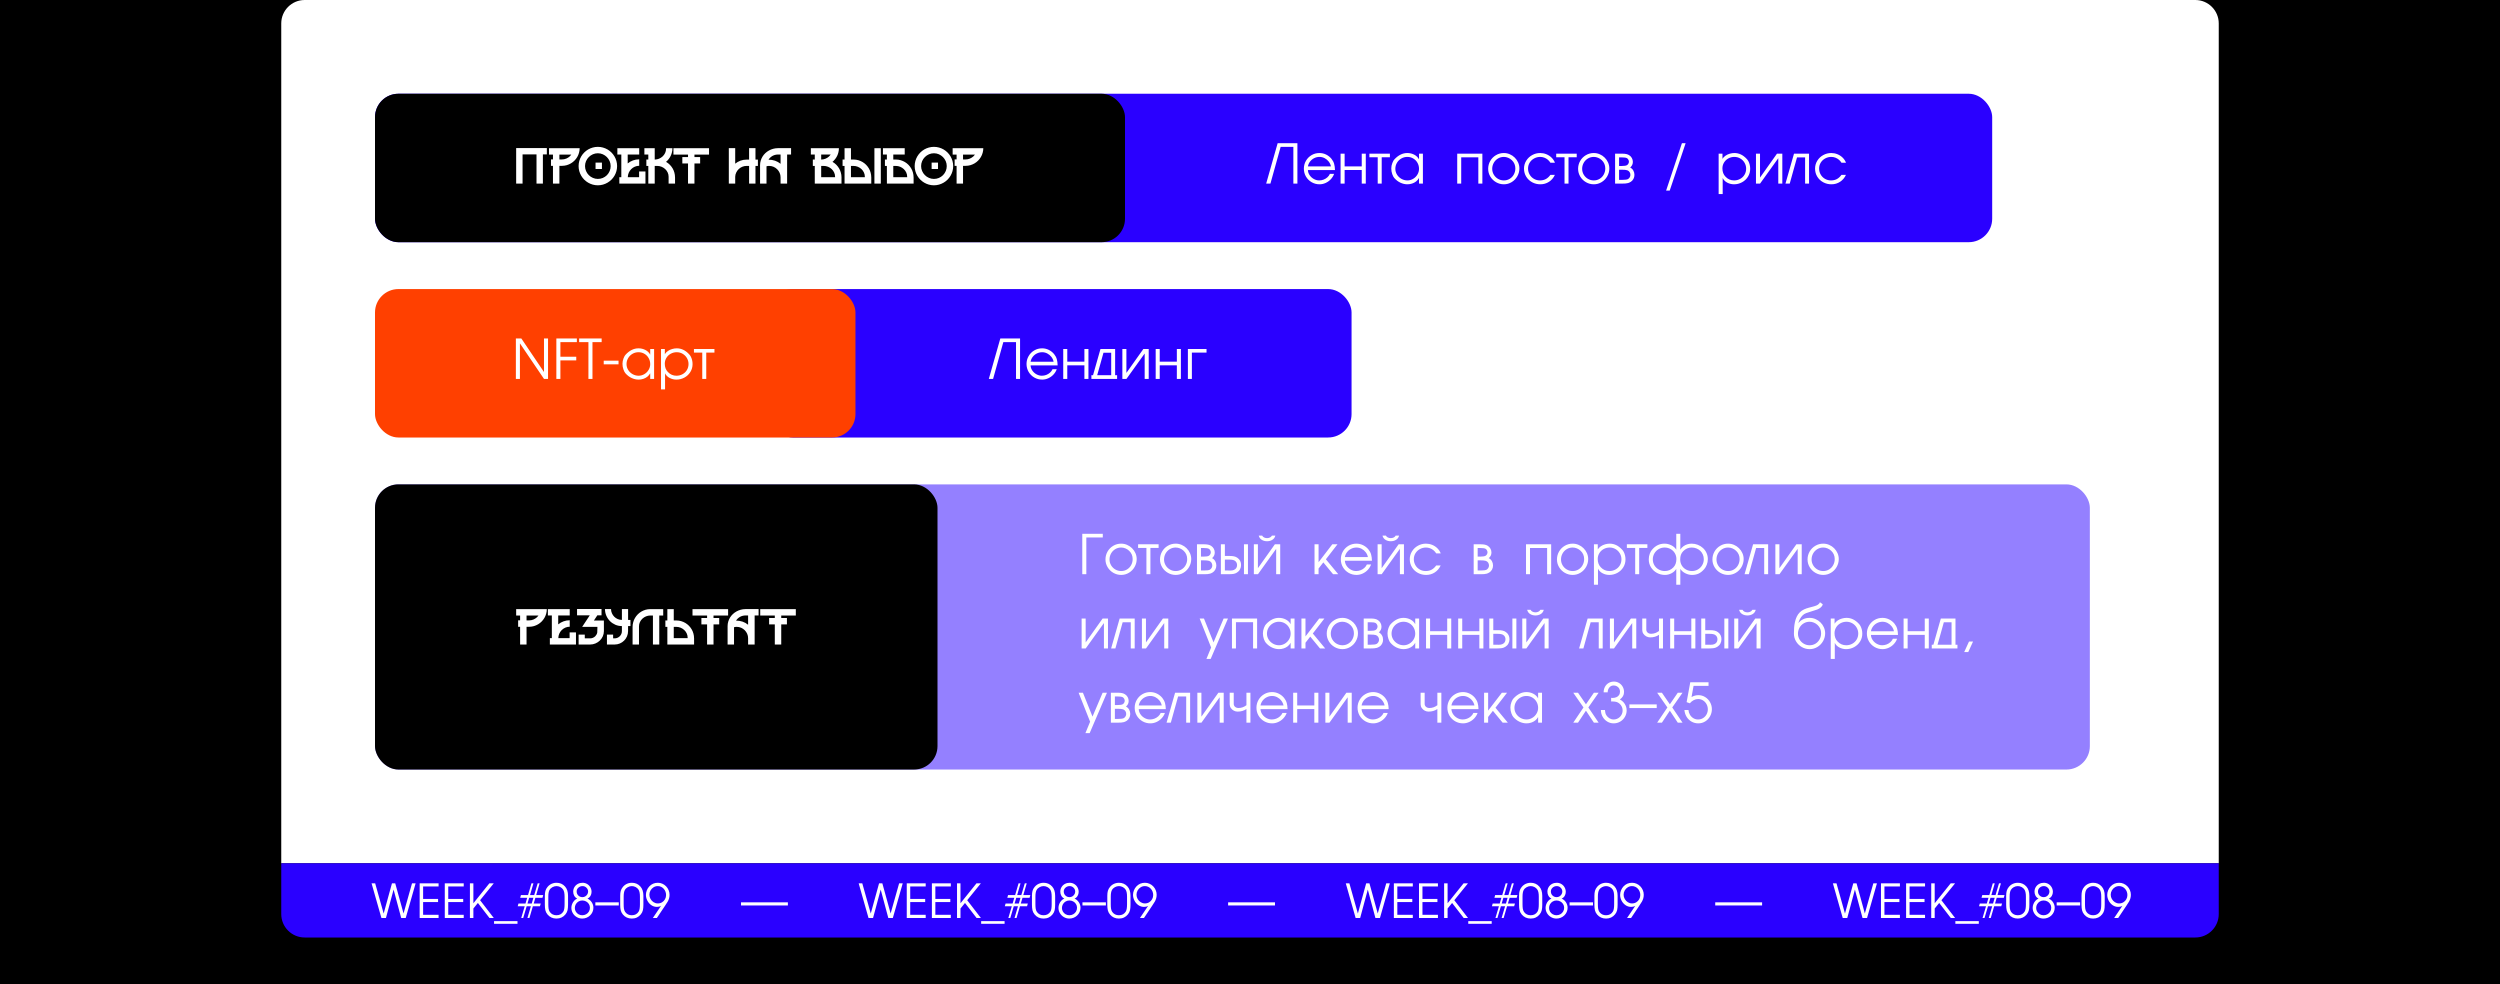<?xml version="1.0" encoding="UTF-8"?> <svg xmlns="http://www.w3.org/2000/svg" width="640" height="252" viewBox="0 0 640 252" fill="none"> <rect width="640" height="252" fill="black"></rect> <path d="M72 6C72 2.686 74.686 0 78 0H562C565.314 0 568 2.686 568 6V221H72V6Z" fill="white"></path> <rect x="96" y="24" width="414" height="38" rx="6" fill="#2A00FF"></rect> <rect x="96" y="24" width="192" height="38" rx="6" fill="black"></rect> <path d="M139.991 37.901V39.522H138.979V47H137.346V39.522H133.777V47H132.137V37.901H139.991ZM148.393 37.935C148.393 38.346 148.338 38.728 148.229 39.111C148.126 39.494 147.976 39.856 147.777 40.191C147.579 40.526 147.347 40.827 147.073 41.107C146.8 41.381 146.499 41.62 146.164 41.818C145.829 42.017 145.474 42.167 145.091 42.283C144.715 42.393 144.318 42.447 143.901 42.454H143.204V47H141.557V42.454H141.051V40.807H141.557V39.583H140.545V37.935H148.393ZM145.877 40.014C146.021 39.884 146.144 39.74 146.253 39.583H143.204V40.82H143.84C144.229 40.82 144.605 40.745 144.954 40.602C145.303 40.458 145.61 40.26 145.877 40.014ZM148.119 42.516C148.119 42.065 148.181 41.627 148.297 41.21C148.413 40.793 148.584 40.397 148.796 40.034C149.008 39.672 149.268 39.337 149.568 39.036C149.869 38.735 150.204 38.476 150.566 38.264C150.929 38.052 151.325 37.888 151.742 37.772C152.159 37.655 152.597 37.594 153.048 37.594C153.499 37.594 153.937 37.655 154.354 37.772C154.771 37.888 155.167 38.052 155.529 38.264C155.892 38.476 156.227 38.735 156.527 39.036C156.828 39.337 157.088 39.672 157.3 40.034C157.512 40.397 157.683 40.793 157.799 41.21C157.915 41.627 157.977 42.065 157.977 42.516C157.977 42.967 157.915 43.404 157.799 43.821C157.683 44.238 157.512 44.635 157.3 44.997C157.088 45.359 156.828 45.694 156.527 45.995C156.227 46.296 155.892 46.549 155.529 46.761C155.167 46.973 154.771 47.144 154.354 47.26C153.937 47.376 153.499 47.438 153.048 47.438C152.597 47.438 152.159 47.376 151.742 47.26C151.325 47.144 150.929 46.973 150.566 46.761C150.204 46.549 149.869 46.296 149.568 45.995C149.268 45.694 149.008 45.359 148.796 44.997C148.584 44.635 148.413 44.238 148.297 43.821C148.181 43.404 148.119 42.967 148.119 42.516ZM153.048 45.804C153.492 45.804 153.909 45.722 154.306 45.558C154.695 45.394 155.051 45.154 155.372 44.847C155.68 44.525 155.919 44.17 156.083 43.767C156.247 43.37 156.329 42.953 156.329 42.516C156.329 42.071 156.24 41.648 156.069 41.251C155.892 40.855 155.652 40.506 155.358 40.205C155.058 39.911 154.709 39.672 154.312 39.494C153.916 39.323 153.492 39.234 153.048 39.234C152.604 39.234 152.18 39.323 151.783 39.494C151.38 39.672 151.031 39.911 150.737 40.205C150.437 40.506 150.197 40.855 150.026 41.251C149.855 41.654 149.767 42.071 149.767 42.516C149.767 42.96 149.855 43.384 150.026 43.78C150.197 44.184 150.437 44.532 150.73 44.826C151.024 45.127 151.373 45.366 151.776 45.537C152.173 45.715 152.597 45.804 153.048 45.804ZM154.094 43.268V41.634H152.46V43.268H154.094ZM158.045 39.562V37.935H163.637V39.562H160.69V41.839C161.094 41.511 161.545 41.251 162.044 41.066C162.543 40.882 163.069 40.786 163.637 40.786V42.44C163.233 42.44 162.857 42.516 162.509 42.673C162.16 42.83 161.853 43.035 161.586 43.302C161.319 43.568 161.114 43.876 160.957 44.231C160.8 44.587 160.725 44.963 160.718 45.359H163.609V43.897H165.236V47H158.551V45.359H159.057V39.562H158.045ZM172.804 45.387H172.811V47H171.163V45.236C171.163 44.853 171.081 44.491 170.924 44.156C170.767 43.821 170.555 43.534 170.288 43.281C170.021 43.035 169.714 42.837 169.365 42.693C169.017 42.55 168.641 42.475 168.251 42.475H167.608V47H165.968V42.481H165.469V40.848H165.968V39.569H164.963V37.935H167.608V40.841H167.725C168.066 40.827 168.401 40.752 168.709 40.629C169.058 40.485 169.365 40.287 169.632 40.041C169.898 39.788 170.11 39.501 170.268 39.166C170.425 38.831 170.507 38.469 170.507 38.086V37.935H172.147C172.147 38.352 172.093 38.749 171.983 39.139C171.881 39.522 171.73 39.884 171.532 40.219C171.334 40.554 171.102 40.855 170.828 41.135C170.726 41.237 170.609 41.34 170.5 41.435L170.575 41.477C170.91 41.675 171.211 41.914 171.484 42.188C171.758 42.468 171.99 42.769 172.188 43.103C172.387 43.438 172.537 43.801 172.64 44.184C172.749 44.573 172.804 44.97 172.804 45.387ZM181.513 39.583H177.78V40.205H179.236V41.852H177.78V47H176.133V41.852H174.677V40.205H176.133V39.583H172.4V37.935H181.513V39.583ZM194.022 40.861V42.475H193.4V47H191.767V42.475H191.131C190.734 42.475 190.365 42.55 190.023 42.693C189.675 42.837 189.374 43.035 189.114 43.281C188.848 43.534 188.636 43.828 188.479 44.163C188.321 44.498 188.212 44.86 188.212 45.243V47H186.578V37.929H188.212V41.9C188.602 41.579 189.046 41.326 189.538 41.142C190.023 40.957 190.55 40.861 191.104 40.861H191.767V37.929H193.4V40.861H194.022ZM199.115 37.929H202.513V39.556H201.501V47H199.826V45.394C199.826 44.99 199.751 44.614 199.594 44.259C199.437 43.903 199.225 43.596 198.958 43.329C198.691 43.062 198.377 42.857 198.028 42.7C197.673 42.55 197.297 42.475 196.907 42.475C196.791 42.475 196.668 42.481 196.552 42.495C196.429 42.516 196.319 42.536 196.224 42.563V47H194.576V42.283C194.576 41.88 194.631 41.49 194.747 41.114C194.856 40.745 195.014 40.397 195.212 40.075C195.41 39.754 195.649 39.467 195.93 39.2C196.21 38.94 196.518 38.715 196.853 38.53C197.188 38.346 197.55 38.195 197.933 38.093C198.309 37.99 198.705 37.935 199.115 37.929ZM199.826 41.935V39.556H199.17C198.91 39.556 198.664 39.59 198.425 39.651C198.186 39.713 197.96 39.802 197.755 39.918C197.543 40.034 197.358 40.178 197.188 40.335C197.017 40.499 196.866 40.677 196.736 40.875C197.933 40.875 198.965 41.23 199.826 41.935ZM215.255 44.184C215.364 44.573 215.426 44.97 215.426 45.387V47H208.583V42.481H208.084V40.848H208.583V39.569H207.578V37.935H214.763C214.763 38.352 214.708 38.749 214.599 39.139C214.496 39.522 214.346 39.884 214.147 40.219C213.949 40.554 213.717 40.855 213.443 41.135C213.334 41.237 213.225 41.34 213.115 41.435L213.19 41.477C213.525 41.675 213.826 41.914 214.1 42.188C214.373 42.468 214.605 42.769 214.804 43.103C215.002 43.438 215.152 43.801 215.255 44.184ZM210.224 39.569V40.841H210.34C210.682 40.827 211.017 40.752 211.324 40.629C211.673 40.485 211.98 40.287 212.247 40.041C212.397 39.898 212.534 39.74 212.65 39.569H210.224ZM213.778 45.366V45.236C213.778 44.853 213.696 44.491 213.539 44.156C213.382 43.821 213.17 43.534 212.903 43.281C212.637 43.035 212.329 42.837 211.98 42.693C211.632 42.55 211.256 42.475 210.866 42.475H210.224V45.366H213.778ZM223.041 45.387H223.048V47H216.205V42.475H215.699V40.841H216.205V37.935H217.846V40.841H218.55C218.967 40.848 219.363 40.902 219.739 41.012C220.122 41.128 220.478 41.278 220.812 41.477C221.147 41.675 221.448 41.914 221.722 42.188C221.995 42.468 222.228 42.769 222.426 43.103C222.624 43.438 222.774 43.801 222.877 44.184C222.986 44.573 223.041 44.97 223.041 45.387ZM225.488 47V37.935H223.848V47H225.488ZM221.4 45.359V45.236C221.4 44.853 221.318 44.491 221.161 44.156C221.004 43.821 220.792 43.534 220.525 43.281C220.259 43.035 219.951 42.837 219.603 42.693C219.254 42.55 218.878 42.475 218.488 42.475H217.846V45.359H221.4ZM233.876 45.387H233.883V47H227.047L227.04 42.481H226.541V40.848H227.04V39.569H226.035V37.935H231.606V39.569H228.681V40.841H229.385C229.802 40.848 230.198 40.902 230.574 41.012C230.957 41.128 231.312 41.278 231.647 41.477C231.982 41.675 232.283 41.914 232.557 42.188C232.83 42.468 233.062 42.769 233.261 43.103C233.459 43.438 233.609 43.801 233.712 44.184C233.821 44.573 233.876 44.97 233.876 45.387ZM228.681 45.366H232.235V45.236C232.235 44.853 232.153 44.491 231.996 44.156C231.839 43.821 231.627 43.534 231.36 43.281C231.094 43.035 230.786 42.837 230.438 42.693C230.089 42.55 229.713 42.475 229.323 42.475H228.681V45.366ZM234.156 42.516C234.156 42.065 234.218 41.627 234.334 41.21C234.45 40.793 234.621 40.397 234.833 40.034C235.045 39.672 235.305 39.337 235.605 39.036C235.906 38.735 236.241 38.476 236.604 38.264C236.966 38.052 237.362 37.888 237.779 37.772C238.196 37.655 238.634 37.594 239.085 37.594C239.536 37.594 239.974 37.655 240.391 37.772C240.808 37.888 241.204 38.052 241.566 38.264C241.929 38.476 242.264 38.735 242.564 39.036C242.865 39.337 243.125 39.672 243.337 40.034C243.549 40.397 243.72 40.793 243.836 41.21C243.952 41.627 244.014 42.065 244.014 42.516C244.014 42.967 243.952 43.404 243.836 43.821C243.72 44.238 243.549 44.635 243.337 44.997C243.125 45.359 242.865 45.694 242.564 45.995C242.264 46.296 241.929 46.549 241.566 46.761C241.204 46.973 240.808 47.144 240.391 47.26C239.974 47.376 239.536 47.438 239.085 47.438C238.634 47.438 238.196 47.376 237.779 47.26C237.362 47.144 236.966 46.973 236.604 46.761C236.241 46.549 235.906 46.296 235.605 45.995C235.305 45.694 235.045 45.359 234.833 44.997C234.621 44.635 234.45 44.238 234.334 43.821C234.218 43.404 234.156 42.967 234.156 42.516ZM239.085 45.804C239.529 45.804 239.946 45.722 240.343 45.558C240.732 45.394 241.088 45.154 241.409 44.847C241.717 44.525 241.956 44.17 242.12 43.767C242.284 43.37 242.366 42.953 242.366 42.516C242.366 42.071 242.277 41.648 242.106 41.251C241.929 40.855 241.689 40.506 241.396 40.205C241.095 39.911 240.746 39.672 240.35 39.494C239.953 39.323 239.529 39.234 239.085 39.234C238.641 39.234 238.217 39.323 237.82 39.494C237.417 39.672 237.068 39.911 236.774 40.205C236.474 40.506 236.234 40.855 236.063 41.251C235.893 41.654 235.804 42.071 235.804 42.516C235.804 42.96 235.893 43.384 236.063 43.78C236.234 44.184 236.474 44.532 236.768 44.826C237.062 45.127 237.41 45.366 237.813 45.537C238.21 45.715 238.634 45.804 239.085 45.804ZM240.131 43.268V41.634H238.497V43.268H240.131ZM251.725 37.935C251.725 38.346 251.67 38.728 251.561 39.111C251.458 39.494 251.308 39.856 251.109 40.191C250.911 40.526 250.679 40.827 250.405 41.107C250.132 41.381 249.831 41.62 249.496 41.818C249.161 42.017 248.806 42.167 248.423 42.283C248.047 42.393 247.65 42.447 247.233 42.454H246.536V47H244.889V42.454H244.383V40.807H244.889V39.583H243.877V37.935H251.725ZM249.209 40.014C249.353 39.884 249.476 39.74 249.585 39.583H246.536V40.82H247.172C247.562 40.82 247.938 40.745 248.286 40.602C248.635 40.458 248.942 40.26 249.209 40.014Z" fill="white"></path> <path d="M332.135 36.654V47H331.099V37.59H327.849L325.23 47H324.14L327.08 36.654H332.135ZM334.825 43.541C334.845 44.01 334.994 44.449 335.272 44.857C335.55 45.263 335.909 45.586 336.349 45.828C336.789 46.067 337.242 46.187 337.709 46.187C338.092 46.187 338.465 46.119 338.827 45.985C339.192 45.848 339.516 45.652 339.801 45.397C340.088 45.142 340.306 44.846 340.454 44.508H341.531C341.353 45.016 341.074 45.474 340.693 45.882C340.313 46.288 339.87 46.606 339.364 46.836C338.858 47.066 338.34 47.181 337.809 47.181C337.075 47.181 336.399 47.003 335.782 46.648C335.167 46.292 334.68 45.809 334.322 45.199C333.967 44.586 333.789 43.912 333.789 43.179C333.789 42.452 333.967 41.781 334.322 41.166C334.678 40.548 335.161 40.062 335.771 39.706C336.382 39.351 337.051 39.173 337.778 39.173C338.377 39.173 338.944 39.304 339.48 39.566C340.015 39.826 340.476 40.19 340.861 40.66C341.189 41.068 341.416 41.498 341.541 41.952C341.669 42.403 341.74 42.933 341.756 43.541H334.825ZM340.721 42.605C340.632 42.153 340.445 41.743 340.16 41.374C339.875 41.003 339.524 40.709 339.107 40.492C338.693 40.276 338.254 40.167 337.792 40.167C337.32 40.167 336.871 40.272 336.445 40.482C336.021 40.689 335.666 40.98 335.378 41.353C335.094 41.725 334.909 42.142 334.825 42.605H340.721ZM343.188 39.34H344.224V42.591H348.606V39.34H349.642V47H348.606V43.527H344.224V47H343.188V39.34ZM350.564 40.267V39.34H355.814V40.267H353.716V47H352.694V40.267H350.564ZM364.264 47H363.269V45.558C363.078 45.908 362.828 46.206 362.521 46.45C362.213 46.691 361.865 46.873 361.478 46.997C361.093 47.12 360.7 47.181 360.299 47.181C359.702 47.181 359.109 47.047 358.521 46.778C357.934 46.507 357.402 46.1 356.925 45.558C356.75 45.366 356.58 45.044 356.416 44.59C356.252 44.135 356.17 43.645 356.17 43.121C356.17 42.656 356.261 42.19 356.443 41.723C356.628 41.255 356.803 40.947 356.97 40.796C357.977 39.714 359.077 39.173 360.271 39.173C360.903 39.173 361.491 39.313 362.035 39.593C362.582 39.871 362.993 40.272 363.269 40.796V39.34H364.264V47ZM357.206 43.206C357.206 43.748 357.348 44.25 357.633 44.71C357.92 45.168 358.302 45.529 358.778 45.794C359.254 46.056 359.761 46.187 360.299 46.187C360.821 46.187 361.309 46.051 361.765 45.78C362.223 45.509 362.588 45.145 362.859 44.69C363.132 44.234 363.269 43.744 363.269 43.22C363.269 42.668 363.138 42.158 362.876 41.688C362.614 41.217 362.253 40.845 361.792 40.574C361.332 40.303 360.825 40.167 360.271 40.167C359.72 40.167 359.21 40.303 358.74 40.574C358.271 40.843 357.897 41.211 357.619 41.678C357.343 42.145 357.206 42.655 357.206 43.206ZM373.048 39.34H379.487V47H378.452V40.28H374.07V47H373.048V39.34ZM388.965 43.121C388.965 43.836 388.788 44.507 388.432 45.134C388.077 45.76 387.592 46.258 386.979 46.627C386.369 46.997 385.706 47.181 384.99 47.181C384.282 47.181 383.617 47.005 382.998 46.651C382.38 46.296 381.888 45.814 381.521 45.206C381.154 44.595 380.971 43.933 380.971 43.22C380.971 42.491 381.148 41.816 381.504 41.196C381.862 40.574 382.349 40.082 382.967 39.72C383.584 39.355 384.259 39.173 384.99 39.173C385.514 39.173 386.017 39.276 386.498 39.484C386.978 39.689 387.404 39.976 387.776 40.345C388.15 40.714 388.441 41.139 388.651 41.62C388.861 42.101 388.965 42.601 388.965 43.121ZM382.006 43.22C382.006 43.758 382.141 44.254 382.41 44.71C382.681 45.166 383.044 45.526 383.5 45.79C383.958 46.054 384.455 46.187 384.99 46.187C385.544 46.187 386.045 46.049 386.494 45.773C386.945 45.497 387.297 45.123 387.55 44.652C387.803 44.178 387.93 43.667 387.93 43.121C387.93 42.282 387.631 41.578 387.034 41.008C386.754 40.742 386.437 40.535 386.084 40.39C385.731 40.242 385.366 40.167 384.99 40.167C384.441 40.167 383.936 40.305 383.476 40.581C383.018 40.857 382.658 41.23 382.396 41.702C382.136 42.172 382.006 42.677 382.006 43.22ZM398.054 44.761C397.71 45.516 397.208 46.108 396.55 46.539C395.891 46.967 395.152 47.181 394.332 47.181C393.58 47.181 392.881 47.009 392.236 46.665C391.594 46.319 391.084 45.839 390.708 45.226C390.333 44.613 390.145 43.926 390.145 43.165C390.145 42.429 390.334 41.756 390.712 41.145C391.092 40.532 391.602 40.05 392.24 39.699C392.878 39.348 393.56 39.173 394.287 39.173C394.825 39.173 395.348 39.274 395.856 39.477C396.366 39.68 396.814 39.97 397.199 40.349C397.587 40.727 397.876 41.166 398.067 41.665H396.905C396.734 41.371 396.511 41.11 396.235 40.882C395.962 40.652 395.658 40.475 395.323 40.352C394.988 40.229 394.648 40.167 394.304 40.167C393.748 40.167 393.23 40.297 392.749 40.557C392.268 40.815 391.887 41.171 391.604 41.627C391.321 42.083 391.18 42.591 391.18 43.151C391.18 43.7 391.313 44.21 391.58 44.679C391.849 45.146 392.216 45.514 392.681 45.783C393.146 46.052 393.658 46.187 394.219 46.187C394.802 46.187 395.31 46.069 395.743 45.834C396.176 45.597 396.563 45.24 396.905 44.761H398.054ZM398.389 40.267V39.34H403.639V40.267H401.54V47H400.518V40.267H398.389ZM411.989 43.121C411.989 43.836 411.811 44.507 411.456 45.134C411.1 45.76 410.616 46.258 410.003 46.627C409.392 46.997 408.729 47.181 408.014 47.181C407.305 47.181 406.641 47.005 406.021 46.651C405.403 46.296 404.911 45.814 404.544 45.206C404.178 44.595 403.994 43.933 403.994 43.22C403.994 42.491 404.172 41.816 404.527 41.196C404.885 40.574 405.373 40.082 405.99 39.72C406.608 39.355 407.282 39.173 408.014 39.173C408.538 39.173 409.04 39.276 409.521 39.484C410.002 39.689 410.428 39.976 410.799 40.345C411.173 40.714 411.465 41.139 411.674 41.62C411.884 42.101 411.989 42.601 411.989 43.121ZM405.03 43.22C405.03 43.758 405.164 44.254 405.433 44.71C405.704 45.166 406.068 45.526 406.523 45.79C406.981 46.054 407.478 46.187 408.014 46.187C408.567 46.187 409.069 46.049 409.518 45.773C409.969 45.497 410.321 45.123 410.574 44.652C410.827 44.178 410.953 43.667 410.953 43.121C410.953 42.282 410.655 41.578 410.058 41.008C409.777 40.742 409.461 40.535 409.107 40.39C408.754 40.242 408.39 40.167 408.014 40.167C407.465 40.167 406.96 40.305 406.5 40.581C406.042 40.857 405.681 41.23 405.419 41.702C405.16 42.172 405.03 42.677 405.03 43.22ZM413.462 39.34H415.338C416.095 39.34 416.674 39.471 417.075 39.733C417.366 39.918 417.595 40.162 417.762 40.465C417.928 40.766 418.011 41.092 418.011 41.442C418.011 42.019 417.783 42.5 417.328 42.885C417.674 43.065 417.942 43.322 418.131 43.657C418.322 43.992 418.418 44.365 418.418 44.775C418.418 45.144 418.331 45.489 418.158 45.81C417.987 46.13 417.747 46.386 417.437 46.58V46.566C417.223 46.703 417.005 46.802 416.784 46.863C416.563 46.922 416.347 46.959 416.135 46.973C415.925 46.986 415.66 46.995 415.338 47H413.462V39.34ZM416.753 45.852H416.74C416.927 45.754 417.08 45.604 417.201 45.404C417.322 45.203 417.382 44.998 417.382 44.789C417.382 44.499 417.311 44.248 417.167 44.037C417.023 43.825 416.824 43.674 416.569 43.585C416.279 43.492 415.799 43.445 415.126 43.445H414.484V46.046H415.253C415.982 46.046 416.482 45.981 416.753 45.852ZM416.473 42.297C416.63 42.213 416.758 42.085 416.856 41.914C416.954 41.741 417.003 41.565 417.003 41.388C417.003 41.217 416.954 41.046 416.856 40.875C416.758 40.702 416.635 40.569 416.487 40.475V40.489C416.252 40.359 415.827 40.294 415.212 40.294H415.198H414.484V42.492H415.144C415.786 42.492 416.229 42.427 416.473 42.297ZM430.572 36.654H431.522L427.448 48.791H426.525L430.572 36.654ZM440.953 39.34V40.66C441.142 40.345 441.404 40.075 441.739 39.85C442.074 39.624 442.439 39.455 442.836 39.344C443.235 39.23 443.624 39.173 444.005 39.173C445.172 39.173 446.216 39.669 447.139 40.66C447.299 40.806 447.448 41.008 447.587 41.268C447.726 41.528 447.838 41.825 447.922 42.16C448.006 42.493 448.048 42.842 448.048 43.206C448.048 43.947 447.86 44.621 447.484 45.23C447.108 45.838 446.6 46.315 445.96 46.662C445.322 47.008 444.637 47.181 443.906 47.181C443.306 47.181 442.733 47.041 442.187 46.761C441.642 46.478 441.249 46.082 441.007 45.571V49.687H439.972V39.34H440.953ZM447.013 43.192C447.013 42.645 446.878 42.141 446.609 41.678C446.343 41.213 445.977 40.845 445.512 40.574C445.05 40.303 444.547 40.167 444.005 40.167C443.451 40.167 442.94 40.295 442.47 40.55C442.001 40.806 441.628 41.159 441.353 41.61C441.077 42.061 440.939 42.56 440.939 43.107C440.939 43.996 441.209 44.71 441.749 45.25C442.346 45.874 443.074 46.187 443.933 46.187C444.494 46.187 445.01 46.057 445.481 45.797C445.955 45.537 446.329 45.179 446.603 44.724C446.876 44.266 447.013 43.755 447.013 43.192ZM456.275 39.34V47H455.24V40.502L450.578 47H449.528V39.34H450.564V45.459L454.905 39.34H456.275ZM463.115 39.34V47H462.106V40.294H460.035L458.172 47H457.079L459.263 39.34H463.115ZM472.565 44.761C472.221 45.516 471.72 46.108 471.062 46.539C470.403 46.967 469.664 47.181 468.843 47.181C468.091 47.181 467.393 47.009 466.748 46.665C466.105 46.319 465.596 45.839 465.22 45.226C464.844 44.613 464.656 43.926 464.656 43.165C464.656 42.429 464.845 41.756 465.224 41.145C465.604 40.532 466.113 40.05 466.751 39.699C467.389 39.348 468.072 39.173 468.799 39.173C469.337 39.173 469.86 39.274 470.368 39.477C470.878 39.68 471.326 39.97 471.711 40.349C472.098 40.727 472.388 41.166 472.579 41.665H471.417C471.246 41.371 471.023 41.11 470.747 40.882C470.474 40.652 470.169 40.475 469.834 40.352C469.5 40.229 469.16 40.167 468.816 40.167C468.26 40.167 467.742 40.297 467.261 40.557C466.78 40.815 466.398 41.171 466.116 41.627C465.833 42.083 465.692 42.591 465.692 43.151C465.692 43.7 465.825 44.21 466.092 44.679C466.361 45.146 466.728 45.514 467.192 45.783C467.657 46.052 468.17 46.187 468.73 46.187C469.314 46.187 469.822 46.069 470.255 45.834C470.688 45.597 471.075 45.24 471.417 44.761H472.565Z" fill="white"></path> <rect x="197" y="74" width="149" height="38" rx="6" fill="#2A00FF"></rect> <path d="M261.135 86.654V97H260.099V87.59H256.849L254.23 97H253.14L256.08 86.654H261.135ZM263.825 93.541C263.845 94.01 263.994 94.449 264.272 94.857C264.55 95.263 264.909 95.586 265.349 95.828C265.789 96.067 266.242 96.186 266.709 96.186C267.092 96.186 267.465 96.119 267.827 95.985C268.192 95.848 268.516 95.652 268.801 95.397C269.088 95.142 269.306 94.846 269.454 94.508H270.531C270.353 95.016 270.074 95.474 269.693 95.882C269.313 96.288 268.87 96.606 268.364 96.836C267.858 97.066 267.34 97.181 266.809 97.181C266.075 97.181 265.399 97.003 264.782 96.648C264.167 96.293 263.68 95.809 263.322 95.199C262.967 94.586 262.789 93.912 262.789 93.179C262.789 92.452 262.967 91.781 263.322 91.165C263.678 90.548 264.161 90.061 264.771 89.706C265.382 89.351 266.051 89.173 266.778 89.173C267.377 89.173 267.944 89.304 268.48 89.566C269.015 89.826 269.476 90.19 269.861 90.66C270.189 91.067 270.416 91.498 270.541 91.952C270.669 92.403 270.74 92.933 270.756 93.541H263.825ZM269.721 92.605C269.632 92.153 269.445 91.743 269.16 91.374C268.875 91.003 268.524 90.709 268.107 90.492C267.693 90.276 267.254 90.168 266.792 90.168C266.32 90.168 265.871 90.272 265.445 90.482C265.021 90.689 264.666 90.98 264.378 91.353C264.094 91.725 263.909 92.142 263.825 92.605H269.721ZM272.188 89.34H273.224V92.591H277.606V89.34H278.642V97H277.606V93.527H273.224V97H272.188V89.34ZM281.721 89.34H285.474V96.046H285.977V97H279.397V96.046H279.817L281.721 89.34ZM284.466 90.294H282.49C282.474 90.351 282.303 90.965 281.978 92.136C281.654 93.305 281.391 94.25 281.188 94.97C280.987 95.688 280.885 96.046 280.88 96.046H284.466V90.294ZM294.07 89.34V97H293.035V90.502L288.373 97H287.323V89.34H288.359V95.459L292.7 89.34H294.07ZM295.854 89.34H296.89V92.591H301.272V89.34H302.308V97H301.272V93.527H296.89V97H295.854V89.34ZM304.099 89.34H308.874V90.267H305.121V97H304.099V89.34Z" fill="white"></path> <rect x="96" y="74" width="123" height="38" rx="6" fill="#FF4000"></rect> <path d="M132.063 86.654H133.464L139.261 95.236V86.654H140.297V97H139.261L133.099 87.901V97H132.063V86.654ZM142.426 86.654H147.676V87.59H143.462V91.33H147.522V92.269H143.462V97H142.426V86.654ZM150.636 87.59H148.257V86.654H154.023V87.59H151.672V97H150.636V87.59ZM158.347 92.324V93.261H154.553V92.324H158.347ZM167.449 97H166.455V95.558C166.263 95.909 166.014 96.206 165.706 96.45C165.398 96.691 165.051 96.874 164.664 96.997C164.278 97.12 163.885 97.181 163.484 97.181C162.887 97.181 162.295 97.047 161.707 96.778C161.119 96.507 160.587 96.1 160.111 95.558C159.935 95.366 159.766 95.044 159.602 94.59C159.438 94.135 159.355 93.645 159.355 93.121C159.355 92.656 159.447 92.19 159.629 91.723C159.813 91.255 159.989 90.947 160.155 90.796C161.162 89.714 162.263 89.173 163.457 89.173C164.088 89.173 164.676 89.313 165.221 89.593C165.768 89.871 166.179 90.272 166.455 90.796V89.34H167.449V97ZM160.391 93.206C160.391 93.748 160.534 94.25 160.818 94.71C161.105 95.168 161.487 95.529 161.963 95.793C162.44 96.055 162.947 96.186 163.484 96.186C164.006 96.186 164.495 96.051 164.951 95.78C165.409 95.509 165.773 95.145 166.044 94.689C166.318 94.234 166.455 93.744 166.455 93.22C166.455 92.668 166.324 92.158 166.062 91.689C165.799 91.217 165.438 90.845 164.978 90.574C164.518 90.303 164.011 90.168 163.457 90.168C162.906 90.168 162.395 90.303 161.926 90.574C161.456 90.843 161.083 91.211 160.805 91.678C160.529 92.145 160.391 92.655 160.391 93.206ZM170.201 89.34V90.66C170.39 90.345 170.652 90.075 170.987 89.85C171.322 89.624 171.688 89.455 172.084 89.344C172.483 89.23 172.872 89.173 173.253 89.173C174.42 89.173 175.464 89.668 176.387 90.66C176.547 90.805 176.696 91.008 176.835 91.268C176.974 91.528 177.086 91.825 177.17 92.16C177.254 92.493 177.296 92.841 177.296 93.206C177.296 93.947 177.108 94.621 176.732 95.23C176.356 95.838 175.848 96.315 175.208 96.662C174.57 97.008 173.885 97.181 173.154 97.181C172.555 97.181 171.981 97.041 171.435 96.761C170.89 96.478 170.497 96.082 170.255 95.571V99.686H169.22V89.34H170.201ZM176.261 93.192C176.261 92.645 176.126 92.141 175.857 91.678C175.591 91.213 175.225 90.845 174.76 90.574C174.298 90.303 173.795 90.168 173.253 90.168C172.699 90.168 172.188 90.295 171.718 90.55C171.249 90.805 170.876 91.159 170.601 91.61C170.325 92.061 170.187 92.56 170.187 93.107C170.187 93.996 170.457 94.71 170.997 95.25C171.594 95.874 172.322 96.186 173.181 96.186C173.742 96.186 174.258 96.057 174.729 95.797C175.203 95.537 175.577 95.179 175.851 94.724C176.124 94.266 176.261 93.755 176.261 93.192ZM177.648 90.267V89.34H182.898V90.267H180.8V97H179.778V90.267H177.648Z" fill="white"></path> <rect x="96" y="124" width="439" height="73" rx="6" fill="#9480FF"></rect> <rect x="96" y="124" width="144" height="73" rx="6" fill="black"></rect> <path d="M139.984 155.936C139.984 156.346 139.93 156.729 139.82 157.111C139.718 157.494 139.567 157.856 139.369 158.191C139.171 158.526 138.938 158.827 138.665 159.107C138.392 159.381 138.091 159.62 137.756 159.818C137.421 160.017 137.065 160.167 136.683 160.283C136.307 160.393 135.91 160.447 135.493 160.454H134.796V165H133.148V160.454H132.643V158.807H133.148V157.583H132.137V155.936H139.984ZM137.469 158.014C137.612 157.884 137.735 157.74 137.845 157.583H134.796V158.82H135.432C135.821 158.82 136.197 158.745 136.546 158.602C136.895 158.458 137.202 158.26 137.469 158.014ZM140.258 157.562V155.936H145.85V157.562H142.903V159.839C143.307 159.511 143.758 159.251 144.257 159.066C144.756 158.882 145.282 158.786 145.85 158.786V160.44C145.446 160.44 145.07 160.516 144.722 160.673C144.373 160.83 144.065 161.035 143.799 161.302C143.532 161.568 143.327 161.876 143.17 162.231C143.013 162.587 142.938 162.963 142.931 163.359H145.822V161.896H147.449V165H140.764V163.359H141.27V157.562H140.258ZM154.6 161.562C154.6 163.462 152.973 165 151.072 165H148.126V162.45H149.705V163.421H151.072C151.571 163.421 152.036 163.223 152.392 162.874C152.651 162.607 152.829 162.279 152.897 161.924L152.938 160.475H149.035L150.983 157.521H147.723V155.901H153.991V157.521H152.918L152.043 158.854H154.593L154.6 161.562ZM160.793 158.697H161.395V160.276H160.786V161.562C160.786 163.462 159.248 165 157.348 165H155.379V162.45H156.958V163.421H157.348C157.847 163.421 158.312 163.223 158.667 162.874C158.927 162.607 159.104 162.279 159.173 161.924C159.173 161.924 159.207 161.705 159.207 161.514V160.276C158.612 160.276 158.045 160.16 157.525 159.935C156.999 159.702 156.541 159.395 156.145 158.998C155.755 158.602 155.447 158.144 155.215 157.61C154.989 157.084 154.873 156.517 154.873 155.915H156.425C156.425 156.305 156.5 156.66 156.65 156.995C156.801 157.337 156.999 157.631 157.252 157.884C157.505 158.137 157.799 158.335 158.134 158.479C158.469 158.622 158.824 158.697 159.207 158.697V155.915H160.793V158.697ZM166.433 155.936H169.782V157.569H168.771V165H167.15V157.569H166.494C166.104 157.569 165.729 157.645 165.38 157.788C165.031 157.932 164.724 158.13 164.457 158.376C164.19 158.629 163.979 158.916 163.821 159.251C163.664 159.586 163.582 159.948 163.582 160.331V165H161.941V160.481C161.941 160.064 161.996 159.668 162.105 159.278C162.208 158.896 162.358 158.533 162.557 158.198C162.755 157.863 162.987 157.562 163.261 157.282C163.534 157.009 163.835 156.77 164.17 156.571C164.505 156.373 164.86 156.223 165.243 156.106C165.619 155.997 166.016 155.942 166.433 155.936ZM177.678 163.387H177.685V165H170.842V160.475H170.336V158.841H170.842V155.936H172.482V158.841H173.187C173.604 158.848 174 158.902 174.376 159.012C174.759 159.128 175.114 159.278 175.449 159.477C175.784 159.675 176.085 159.914 176.358 160.188C176.632 160.468 176.864 160.769 177.062 161.104C177.261 161.438 177.411 161.801 177.514 162.184C177.623 162.573 177.678 162.97 177.678 163.387ZM172.482 163.359H176.037V163.236C176.037 162.854 175.955 162.491 175.798 162.156C175.641 161.821 175.429 161.534 175.162 161.281C174.896 161.035 174.588 160.837 174.239 160.693C173.891 160.55 173.515 160.475 173.125 160.475H172.482V163.359ZM186.394 157.583H182.661V158.205H184.117V159.853H182.661V165H181.014V159.853H179.558V158.205H181.014V157.583H177.281V155.936H186.394V157.583ZM190.803 155.929H194.2V157.556H193.188V165H191.514V163.394C191.514 162.99 191.438 162.614 191.281 162.259C191.124 161.903 190.912 161.596 190.646 161.329C190.379 161.062 190.064 160.857 189.716 160.7C189.36 160.55 188.984 160.475 188.595 160.475C188.479 160.475 188.355 160.481 188.239 160.495C188.116 160.516 188.007 160.536 187.911 160.563V165H186.264V160.283C186.264 159.88 186.318 159.49 186.435 159.114C186.544 158.745 186.701 158.396 186.899 158.075C187.098 157.754 187.337 157.467 187.617 157.2C187.897 156.94 188.205 156.715 188.54 156.53C188.875 156.346 189.237 156.195 189.62 156.093C189.996 155.99 190.393 155.936 190.803 155.929ZM191.514 159.935V157.556H190.857C190.598 157.556 190.352 157.59 190.112 157.651C189.873 157.713 189.647 157.802 189.442 157.918C189.23 158.034 189.046 158.178 188.875 158.335C188.704 158.499 188.554 158.677 188.424 158.875C189.62 158.875 190.652 159.23 191.514 159.935ZM203.729 157.583H199.997V158.205H201.453V159.853H199.997V165H198.35V159.853H196.894V158.205H198.35V157.583H194.617V155.936H203.729V157.583Z" fill="white"></path> <path d="M277.063 136.654H282.313V137.59H278.099V147H277.063V136.654ZM290.995 143.121C290.995 143.836 290.817 144.507 290.461 145.134C290.106 145.76 289.622 146.258 289.009 146.627C288.398 146.997 287.735 147.181 287.02 147.181C286.311 147.181 285.647 147.005 285.027 146.651C284.409 146.296 283.917 145.814 283.55 145.206C283.183 144.595 283 143.933 283 143.22C283 142.491 283.178 141.816 283.533 141.196C283.891 140.574 284.379 140.082 284.996 139.72C285.614 139.355 286.288 139.173 287.02 139.173C287.544 139.173 288.046 139.277 288.527 139.484C289.008 139.689 289.434 139.976 289.805 140.345C290.179 140.714 290.471 141.139 290.68 141.62C290.89 142.101 290.995 142.601 290.995 143.121ZM284.036 143.22C284.036 143.757 284.17 144.254 284.439 144.71C284.71 145.166 285.074 145.526 285.529 145.79C285.987 146.054 286.484 146.187 287.02 146.187C287.573 146.187 288.075 146.049 288.523 145.773C288.975 145.497 289.327 145.124 289.58 144.652C289.833 144.178 289.959 143.667 289.959 143.121C289.959 142.282 289.66 141.578 289.063 141.008C288.783 140.742 288.466 140.535 288.113 140.39C287.76 140.242 287.396 140.167 287.02 140.167C286.47 140.167 285.966 140.305 285.505 140.581C285.047 140.857 284.687 141.23 284.425 141.702C284.166 142.172 284.036 142.677 284.036 143.22ZM291.354 140.267V139.34H296.604V140.267H294.505V147H293.483V140.267H291.354ZM304.954 143.121C304.954 143.836 304.776 144.507 304.42 145.134C304.065 145.76 303.581 146.258 302.968 146.627C302.357 146.997 301.694 147.181 300.979 147.181C300.27 147.181 299.606 147.005 298.986 146.651C298.368 146.296 297.876 145.814 297.509 145.206C297.142 144.595 296.959 143.933 296.959 143.22C296.959 142.491 297.137 141.816 297.492 141.196C297.85 140.574 298.338 140.082 298.955 139.72C299.573 139.355 300.247 139.173 300.979 139.173C301.503 139.173 302.005 139.277 302.486 139.484C302.967 139.689 303.393 139.976 303.764 140.345C304.138 140.714 304.43 141.139 304.639 141.62C304.849 142.101 304.954 142.601 304.954 143.121ZM297.995 143.22C297.995 143.757 298.129 144.254 298.398 144.71C298.669 145.166 299.033 145.526 299.488 145.79C299.946 146.054 300.443 146.187 300.979 146.187C301.532 146.187 302.034 146.049 302.482 145.773C302.934 145.497 303.286 145.124 303.539 144.652C303.792 144.178 303.918 143.667 303.918 143.121C303.918 142.282 303.619 141.578 303.022 141.008C302.742 140.742 302.425 140.535 302.072 140.39C301.719 140.242 301.354 140.167 300.979 140.167C300.429 140.167 299.925 140.305 299.464 140.581C299.006 140.857 298.646 141.23 298.384 141.702C298.125 142.172 297.995 142.677 297.995 143.22ZM306.427 139.34H308.303C309.06 139.34 309.639 139.471 310.04 139.733C310.331 139.918 310.56 140.162 310.727 140.465C310.893 140.766 310.976 141.091 310.976 141.442C310.976 142.019 310.748 142.5 310.292 142.885C310.639 143.065 310.907 143.322 311.096 143.657C311.287 143.992 311.383 144.365 311.383 144.775C311.383 145.144 311.296 145.489 311.123 145.811C310.952 146.13 310.712 146.386 310.402 146.58V146.566C310.188 146.703 309.97 146.802 309.749 146.863C309.528 146.923 309.312 146.959 309.1 146.973C308.89 146.986 308.625 146.995 308.303 147H306.427V139.34ZM309.718 145.852H309.705C309.891 145.754 310.045 145.604 310.166 145.404C310.287 145.203 310.347 144.998 310.347 144.789C310.347 144.499 310.275 144.249 310.132 144.037C309.988 143.825 309.789 143.674 309.534 143.585C309.244 143.492 308.764 143.445 308.091 143.445H307.449V146.046H308.218C308.947 146.046 309.447 145.981 309.718 145.852ZM309.438 142.297C309.595 142.213 309.723 142.085 309.821 141.914C309.919 141.741 309.968 141.565 309.968 141.388C309.968 141.217 309.919 141.046 309.821 140.875C309.723 140.702 309.6 140.569 309.452 140.475V140.489C309.217 140.359 308.792 140.294 308.177 140.294H308.163H307.449V142.492H308.108C308.751 142.492 309.194 142.427 309.438 142.297ZM312.545 147V139.34H313.567V142.324H314.814C315.227 142.324 315.595 142.358 315.918 142.427C316.244 142.493 316.544 142.626 316.817 142.827C317.414 143.257 317.713 143.865 317.713 144.648C317.713 145.04 317.623 145.407 317.443 145.749C317.263 146.091 317.008 146.363 316.677 146.566C316.392 146.75 316.1 146.867 315.799 146.915C315.5 146.962 315.112 146.991 314.633 147H312.545ZM318.455 139.34H319.477V147H318.455V139.34ZM313.567 143.261V146.046H314.38C314.472 146.046 314.572 146.05 314.681 146.057C314.791 146.061 314.877 146.063 314.941 146.063C315.321 146.063 315.629 146.012 315.864 145.91C316.415 145.677 316.691 145.257 316.691 144.648C316.691 144.423 316.64 144.211 316.537 144.013C316.435 143.812 316.294 143.66 316.117 143.555V143.541C315.811 143.354 315.34 143.261 314.702 143.261H313.567ZM327.734 139.34V147H326.699V140.502L322.037 147H320.987V139.34H322.023V145.458L326.364 139.34H327.734ZM323.117 137.115C323.217 137.327 323.386 137.488 323.623 137.597C323.86 137.707 324.106 137.761 324.361 137.761C324.618 137.761 324.866 137.707 325.103 137.597C325.34 137.488 325.508 137.327 325.608 137.115H326.49C326.369 137.589 326.113 137.948 325.721 138.192C325.329 138.436 324.876 138.558 324.361 138.558C323.848 138.558 323.396 138.436 323.004 138.192C322.612 137.948 322.356 137.589 322.235 137.115H323.117ZM336.519 139.34H337.554V143.92L341.068 139.34H342.397L339.431 143.179L342.596 147H341.266L338.774 143.975L337.554 145.544V147H336.519V139.34ZM344.288 143.541C344.308 144.01 344.457 144.449 344.735 144.857C345.013 145.263 345.372 145.586 345.812 145.828C346.252 146.067 346.705 146.187 347.172 146.187C347.555 146.187 347.928 146.119 348.29 145.985C348.655 145.848 348.979 145.652 349.264 145.397C349.551 145.142 349.769 144.846 349.917 144.508H350.994C350.816 145.016 350.537 145.474 350.156 145.882C349.776 146.288 349.333 146.606 348.827 146.836C348.321 147.066 347.802 147.181 347.271 147.181C346.538 147.181 345.862 147.003 345.245 146.648C344.629 146.292 344.143 145.809 343.785 145.199C343.43 144.586 343.252 143.912 343.252 143.179C343.252 142.452 343.43 141.781 343.785 141.166C344.141 140.548 344.624 140.062 345.234 139.706C345.845 139.351 346.514 139.173 347.241 139.173C347.84 139.173 348.407 139.304 348.943 139.566C349.478 139.826 349.939 140.19 350.324 140.66C350.652 141.068 350.879 141.498 351.004 141.952C351.132 142.403 351.203 142.933 351.219 143.541H344.288ZM350.184 142.604C350.095 142.153 349.908 141.743 349.623 141.374C349.338 141.003 348.987 140.709 348.57 140.492C348.156 140.276 347.717 140.167 347.254 140.167C346.783 140.167 346.334 140.272 345.908 140.482C345.484 140.689 345.128 140.98 344.841 141.354C344.556 141.725 344.372 142.142 344.288 142.604H350.184ZM359.412 139.34V147H358.376V140.502L353.714 147H352.665V139.34H353.701V145.458L358.042 139.34H359.412ZM354.794 137.115C354.895 137.327 355.063 137.488 355.3 137.597C355.537 137.707 355.783 137.761 356.039 137.761C356.296 137.761 356.543 137.707 356.78 137.597C357.017 137.488 357.186 137.327 357.286 137.115H358.168C358.047 137.589 357.791 137.948 357.399 138.192C357.007 138.436 356.554 138.558 356.039 138.558C355.526 138.558 355.074 138.436 354.682 138.192C354.29 137.948 354.033 137.589 353.913 137.115H354.794ZM368.812 144.761C368.467 145.515 367.966 146.108 367.308 146.539C366.649 146.967 365.91 147.181 365.089 147.181C364.337 147.181 363.639 147.009 362.994 146.665C362.352 146.319 361.842 145.839 361.466 145.226C361.09 144.613 360.902 143.926 360.902 143.165C360.902 142.429 361.091 141.756 361.47 141.145C361.85 140.532 362.36 140.05 362.998 139.699C363.636 139.348 364.318 139.173 365.045 139.173C365.583 139.173 366.106 139.274 366.614 139.477C367.124 139.68 367.572 139.97 367.957 140.349C368.344 140.727 368.634 141.166 368.825 141.665H367.663C367.492 141.371 367.269 141.11 366.993 140.882C366.72 140.652 366.416 140.475 366.081 140.352C365.746 140.229 365.406 140.167 365.062 140.167C364.506 140.167 363.988 140.297 363.507 140.557C363.026 140.815 362.644 141.171 362.362 141.627C362.079 142.083 361.938 142.591 361.938 143.151C361.938 143.701 362.071 144.21 362.338 144.679C362.607 145.146 362.974 145.514 363.438 145.783C363.903 146.052 364.416 146.187 364.977 146.187C365.56 146.187 366.068 146.069 366.501 145.834C366.934 145.597 367.321 145.24 367.663 144.761H368.812ZM377.261 139.34H379.137C379.894 139.34 380.472 139.471 380.874 139.733C381.165 139.918 381.394 140.162 381.561 140.465C381.727 140.766 381.81 141.091 381.81 141.442C381.81 142.019 381.582 142.5 381.126 142.885C381.473 143.065 381.741 143.322 381.93 143.657C382.121 143.992 382.217 144.365 382.217 144.775C382.217 145.144 382.13 145.489 381.957 145.811C381.786 146.13 381.546 146.386 381.236 146.58V146.566C381.022 146.703 380.804 146.802 380.583 146.863C380.362 146.923 380.146 146.959 379.934 146.973C379.724 146.986 379.458 146.995 379.137 147H377.261V139.34ZM380.552 145.852H380.539C380.725 145.754 380.879 145.604 381 145.404C381.121 145.203 381.181 144.998 381.181 144.789C381.181 144.499 381.109 144.249 380.966 144.037C380.822 143.825 380.623 143.674 380.368 143.585C380.078 143.492 379.597 143.445 378.925 143.445H378.283V146.046H379.052C379.781 146.046 380.281 145.981 380.552 145.852ZM380.272 142.297C380.429 142.213 380.557 142.085 380.655 141.914C380.753 141.741 380.802 141.565 380.802 141.388C380.802 141.217 380.753 141.046 380.655 140.875C380.557 140.702 380.434 140.569 380.286 140.475V140.489C380.051 140.359 379.626 140.294 379.011 140.294H378.997H378.283V142.492H378.942C379.585 142.492 380.028 142.427 380.272 142.297ZM390.659 139.34H397.099V147H396.063V140.28H391.681V147H390.659V139.34ZM406.577 143.121C406.577 143.836 406.399 144.507 406.043 145.134C405.688 145.76 405.204 146.258 404.591 146.627C403.98 146.997 403.317 147.181 402.602 147.181C401.893 147.181 401.229 147.005 400.609 146.651C399.991 146.296 399.499 145.814 399.132 145.206C398.765 144.595 398.582 143.933 398.582 143.22C398.582 142.491 398.76 141.816 399.115 141.196C399.473 140.574 399.961 140.082 400.578 139.72C401.196 139.355 401.87 139.173 402.602 139.173C403.126 139.173 403.628 139.277 404.109 139.484C404.59 139.689 405.016 139.976 405.387 140.345C405.761 140.714 406.053 141.139 406.262 141.62C406.472 142.101 406.577 142.601 406.577 143.121ZM399.618 143.22C399.618 143.757 399.752 144.254 400.021 144.71C400.292 145.166 400.656 145.526 401.111 145.79C401.569 146.054 402.066 146.187 402.602 146.187C403.155 146.187 403.657 146.049 404.105 145.773C404.557 145.497 404.909 145.124 405.162 144.652C405.415 144.178 405.541 143.667 405.541 143.121C405.541 142.282 405.243 141.578 404.646 141.008C404.365 140.742 404.049 140.535 403.695 140.39C403.342 140.242 402.978 140.167 402.602 140.167C402.052 140.167 401.548 140.305 401.087 140.581C400.629 140.857 400.269 141.23 400.007 141.702C399.748 142.172 399.618 142.677 399.618 143.22ZM409.031 139.34V140.66C409.22 140.345 409.482 140.075 409.817 139.85C410.152 139.624 410.518 139.455 410.914 139.344C411.313 139.23 411.702 139.173 412.083 139.173C413.25 139.173 414.294 139.668 415.217 140.66C415.377 140.806 415.526 141.008 415.665 141.268C415.804 141.528 415.916 141.825 416 142.16C416.084 142.493 416.126 142.841 416.126 143.206C416.126 143.947 415.938 144.621 415.562 145.229C415.187 145.838 414.678 146.315 414.038 146.662C413.4 147.008 412.715 147.181 411.984 147.181C411.385 147.181 410.812 147.041 410.265 146.761C409.72 146.478 409.327 146.082 409.085 145.571V149.687H408.05V139.34H409.031ZM415.091 143.192C415.091 142.646 414.956 142.141 414.688 141.678C414.421 141.213 414.055 140.845 413.59 140.574C413.128 140.303 412.625 140.167 412.083 140.167C411.529 140.167 411.018 140.295 410.548 140.55C410.079 140.806 409.706 141.159 409.431 141.61C409.155 142.061 409.017 142.56 409.017 143.107C409.017 143.996 409.287 144.71 409.827 145.25C410.424 145.874 411.152 146.187 412.011 146.187C412.572 146.187 413.088 146.057 413.56 145.797C414.034 145.537 414.407 145.179 414.681 144.724C414.954 144.266 415.091 143.755 415.091 143.192ZM416.479 140.267V139.34H421.729V140.267H419.63V147H418.608V140.267H416.479ZM430.161 149.687H429.125V145.629C428.833 146.11 428.422 146.49 427.891 146.768C427.362 147.043 426.808 147.181 426.227 147.181C425.495 147.181 424.809 147.008 424.169 146.662C423.531 146.315 423.024 145.838 422.648 145.229C422.272 144.621 422.084 143.947 422.084 143.206C422.084 142.682 422.174 142.184 422.354 141.712C422.534 141.241 422.743 140.89 422.979 140.66C423.829 139.668 424.88 139.173 426.131 139.173C426.712 139.173 427.284 139.311 427.847 139.586C428.412 139.862 428.838 140.238 429.125 140.714V136.654H430.161V140.714C430.357 140.386 430.608 140.106 430.916 139.874C431.226 139.639 431.565 139.463 431.935 139.347C432.304 139.231 432.679 139.173 433.059 139.173C433.611 139.173 434.138 139.272 434.642 139.47C435.145 139.668 435.59 139.948 435.975 140.308C436.362 140.668 436.664 141.09 436.88 141.576C437.097 142.059 437.205 142.579 437.205 143.138C437.205 143.646 437.112 144.132 436.925 144.597C436.74 145.06 436.529 145.422 436.292 145.684C435.796 146.247 435.3 146.638 434.806 146.856C434.313 147.073 433.764 147.181 433.158 147.181C432.582 147.181 432.011 147.041 431.446 146.761C430.881 146.48 430.452 146.103 430.161 145.629V149.687ZM428.383 145.25C428.898 144.724 429.156 144.009 429.156 143.107C429.156 142.556 429.021 142.055 428.752 141.606C428.486 141.158 428.12 140.806 427.655 140.55C427.19 140.295 426.682 140.167 426.131 140.167C425.586 140.167 425.082 140.303 424.617 140.574C424.154 140.845 423.788 141.213 423.52 141.678C423.253 142.141 423.12 142.646 423.12 143.192C423.12 143.755 423.256 144.266 423.53 144.724C423.806 145.179 424.179 145.537 424.651 145.797C425.123 146.057 425.639 146.187 426.199 146.187C427.058 146.187 427.786 145.874 428.383 145.25ZM430.919 141.09C430.63 141.38 430.426 141.696 430.308 142.041C430.191 142.382 430.133 142.78 430.133 143.233C430.133 143.792 430.267 144.296 430.533 144.748C430.802 145.196 431.168 145.549 431.63 145.804C432.095 146.059 432.604 146.187 433.158 146.187C433.701 146.187 434.203 146.051 434.666 145.78C435.13 145.506 435.497 145.138 435.766 144.676C436.035 144.213 436.169 143.71 436.169 143.165C436.169 142.741 436.09 142.344 435.93 141.972C435.771 141.601 435.551 141.282 435.271 141.015C434.993 140.749 434.664 140.541 434.286 140.393C433.908 140.243 433.508 140.167 433.086 140.167C432.243 140.167 431.521 140.475 430.919 141.09ZM446.375 143.121C446.375 143.836 446.198 144.507 445.842 145.134C445.487 145.76 445.003 146.258 444.39 146.627C443.779 146.997 443.116 147.181 442.4 147.181C441.692 147.181 441.028 147.005 440.408 146.651C439.79 146.296 439.298 145.814 438.931 145.206C438.564 144.595 438.381 143.933 438.381 143.22C438.381 142.491 438.559 141.816 438.914 141.196C439.272 140.574 439.759 140.082 440.377 139.72C440.994 139.355 441.669 139.173 442.4 139.173C442.924 139.173 443.427 139.277 443.908 139.484C444.389 139.689 444.815 139.976 445.186 140.345C445.56 140.714 445.851 141.139 446.061 141.62C446.271 142.101 446.375 142.601 446.375 143.121ZM439.417 143.22C439.417 143.757 439.551 144.254 439.82 144.71C440.091 145.166 440.454 145.526 440.91 145.79C441.368 146.054 441.865 146.187 442.4 146.187C442.954 146.187 443.455 146.049 443.904 145.773C444.355 145.497 444.708 145.124 444.96 144.652C445.213 144.178 445.34 143.667 445.34 143.121C445.34 142.282 445.041 141.578 444.444 141.008C444.164 140.742 443.847 140.535 443.494 140.39C443.141 140.242 442.776 140.167 442.4 140.167C441.851 140.167 441.347 140.305 440.886 140.581C440.428 140.857 440.068 141.23 439.806 141.702C439.546 142.172 439.417 142.677 439.417 143.22ZM452.644 139.34V147H451.636V140.294H449.564L447.702 147H446.608L448.792 139.34H452.644ZM461.24 139.34V147H460.205V140.502L455.542 147H454.493V139.34H455.529V145.458L459.87 139.34H461.24ZM470.725 143.121C470.725 143.836 470.547 144.507 470.192 145.134C469.836 145.76 469.352 146.258 468.739 146.627C468.129 146.997 467.465 147.181 466.75 147.181C466.041 147.181 465.377 147.005 464.757 146.651C464.14 146.296 463.648 145.814 463.281 145.206C462.914 144.595 462.73 143.933 462.73 143.22C462.73 142.491 462.908 141.816 463.264 141.196C463.621 140.574 464.109 140.082 464.727 139.72C465.344 139.355 466.019 139.173 466.75 139.173C467.274 139.173 467.777 139.277 468.257 139.484C468.738 139.689 469.164 139.976 469.536 140.345C469.909 140.714 470.201 141.139 470.411 141.62C470.62 142.101 470.725 142.601 470.725 143.121ZM463.766 143.22C463.766 143.757 463.901 144.254 464.169 144.71C464.441 145.166 464.804 145.526 465.26 145.79C465.718 146.054 466.215 146.187 466.75 146.187C467.304 146.187 467.805 146.049 468.254 145.773C468.705 145.497 469.057 145.124 469.31 144.652C469.563 144.178 469.689 143.667 469.689 143.121C469.689 142.282 469.391 141.578 468.794 141.008C468.514 140.742 468.197 140.535 467.844 140.39C467.491 140.242 467.126 140.167 466.75 140.167C466.201 140.167 465.696 140.305 465.236 140.581C464.778 140.857 464.418 141.23 464.156 141.702C463.896 142.172 463.766 142.677 463.766 143.22ZM283.643 158.34V166H282.607V159.502L277.945 166H276.896V158.34H277.931V164.458L282.272 158.34H283.643ZM290.482 158.34V166H289.474V159.294H287.402L285.54 166H284.446L286.63 158.34H290.482ZM299.078 158.34V166H298.042V159.502L293.38 166H292.331V158.34H293.367V164.458L297.708 158.34H299.078ZM314.36 158.34L309.934 168.687H308.843L310.046 165.761L307.107 158.34H308.211L310.662 164.445L313.252 158.34H314.36ZM315.382 158.34H321.821V166H320.786V159.28H316.404V166H315.382V158.34ZM331.398 166H330.404V164.558C330.212 164.909 329.963 165.206 329.655 165.45C329.348 165.691 329 165.874 328.613 165.997C328.228 166.12 327.835 166.181 327.434 166.181C326.837 166.181 326.244 166.047 325.656 165.778C325.068 165.507 324.536 165.1 324.06 164.558C323.885 164.366 323.715 164.044 323.551 163.59C323.387 163.135 323.305 162.645 323.305 162.121C323.305 161.656 323.396 161.19 323.578 160.723C323.763 160.256 323.938 159.947 324.104 159.796C325.112 158.714 326.212 158.173 327.406 158.173C328.037 158.173 328.625 158.313 329.17 158.593C329.717 158.871 330.128 159.272 330.404 159.796V158.34H331.398V166ZM324.34 162.206C324.34 162.748 324.483 163.25 324.768 163.71C325.055 164.168 325.436 164.529 325.913 164.793C326.389 165.056 326.896 165.187 327.434 165.187C327.955 165.187 328.444 165.051 328.9 164.78C329.358 164.509 329.722 164.145 329.994 163.689C330.267 163.234 330.404 162.744 330.404 162.22C330.404 161.668 330.273 161.158 330.011 160.688C329.749 160.217 329.388 159.845 328.927 159.574C328.467 159.303 327.96 159.167 327.406 159.167C326.855 159.167 326.344 159.303 325.875 159.574C325.406 159.843 325.032 160.211 324.754 160.678C324.478 161.145 324.34 161.655 324.34 162.206ZM333.169 158.34H334.205V162.92L337.718 158.34H339.048L336.081 162.179L339.246 166H337.917L335.425 162.975L334.205 164.544V166H333.169V158.34ZM347.637 162.121C347.637 162.836 347.459 163.507 347.104 164.134C346.749 164.76 346.264 165.258 345.651 165.627C345.041 165.997 344.378 166.181 343.662 166.181C342.953 166.181 342.289 166.005 341.669 165.651C341.052 165.296 340.56 164.814 340.193 164.206C339.826 163.595 339.643 162.933 339.643 162.22C339.643 161.491 339.82 160.816 340.176 160.196C340.534 159.574 341.021 159.082 341.639 158.72C342.256 158.355 342.931 158.173 343.662 158.173C344.186 158.173 344.689 158.277 345.169 158.484C345.65 158.689 346.076 158.976 346.448 159.345C346.821 159.714 347.113 160.139 347.323 160.62C347.532 161.101 347.637 161.601 347.637 162.121ZM340.678 162.22C340.678 162.757 340.813 163.254 341.082 163.71C341.353 164.166 341.716 164.526 342.172 164.79C342.63 165.054 343.127 165.187 343.662 165.187C344.216 165.187 344.717 165.049 345.166 164.773C345.617 164.497 345.969 164.124 346.222 163.652C346.475 163.178 346.602 162.667 346.602 162.121C346.602 161.282 346.303 160.578 345.706 160.008C345.426 159.742 345.109 159.535 344.756 159.39C344.403 159.242 344.038 159.167 343.662 159.167C343.113 159.167 342.608 159.305 342.148 159.581C341.69 159.857 341.33 160.23 341.068 160.702C340.808 161.172 340.678 161.677 340.678 162.22ZM349.11 158.34H350.987C351.743 158.34 352.322 158.471 352.723 158.733C353.015 158.918 353.244 159.162 353.41 159.465C353.576 159.766 353.66 160.091 353.66 160.442C353.66 161.019 353.432 161.5 352.976 161.885C353.322 162.065 353.59 162.322 353.779 162.657C353.971 162.992 354.066 163.365 354.066 163.775C354.066 164.144 353.98 164.489 353.807 164.811C353.636 165.13 353.395 165.386 353.085 165.58V165.566C352.871 165.703 352.654 165.802 352.433 165.863C352.212 165.923 351.995 165.959 351.783 165.973C351.574 165.986 351.308 165.995 350.987 166H349.11V158.34ZM352.402 164.852H352.388C352.575 164.754 352.729 164.604 352.85 164.404C352.97 164.203 353.031 163.998 353.031 163.789C353.031 163.499 352.959 163.249 352.815 163.037C352.672 162.825 352.472 162.674 352.217 162.585C351.928 162.492 351.447 162.445 350.775 162.445H350.132V165.046H350.901C351.631 165.046 352.131 164.981 352.402 164.852ZM352.122 161.297C352.279 161.213 352.406 161.085 352.504 160.914C352.602 160.741 352.651 160.565 352.651 160.388C352.651 160.217 352.602 160.046 352.504 159.875C352.406 159.702 352.283 159.569 352.135 159.475V159.489C351.901 159.359 351.476 159.294 350.86 159.294H350.847H350.132V161.492H350.792C351.435 161.492 351.878 161.427 352.122 161.297ZM363.295 166H362.3V164.558C362.109 164.909 361.859 165.206 361.552 165.45C361.244 165.691 360.897 165.874 360.509 165.997C360.124 166.12 359.731 166.181 359.33 166.181C358.733 166.181 358.141 166.047 357.553 165.778C356.965 165.507 356.433 165.1 355.957 164.558C355.781 164.366 355.611 164.044 355.447 163.59C355.283 163.135 355.201 162.645 355.201 162.121C355.201 161.656 355.292 161.19 355.475 160.723C355.659 160.256 355.835 159.947 356.001 159.796C357.008 158.714 358.109 158.173 359.303 158.173C359.934 158.173 360.522 158.313 361.066 158.593C361.613 158.871 362.025 159.272 362.3 159.796V158.34H363.295V166ZM356.237 162.206C356.237 162.748 356.379 163.25 356.664 163.71C356.951 164.168 357.333 164.529 357.809 164.793C358.285 165.056 358.792 165.187 359.33 165.187C359.852 165.187 360.341 165.051 360.796 164.78C361.254 164.509 361.619 164.145 361.89 163.689C362.164 163.234 362.3 162.744 362.3 162.22C362.3 161.668 362.169 161.158 361.907 160.688C361.645 160.217 361.284 159.845 360.824 159.574C360.363 159.303 359.856 159.167 359.303 159.167C358.751 159.167 358.241 159.303 357.771 159.574C357.302 159.843 356.928 160.211 356.65 160.678C356.375 161.145 356.237 161.655 356.237 162.206ZM365.065 158.34H366.101V161.591H370.483V158.34H371.519V166H370.483V162.527H366.101V166H365.065V158.34ZM373.296 158.34H374.332V161.591H378.713V158.34H379.749V166H378.713V162.527H374.332V166H373.296V158.34ZM381.26 166V158.34H382.282V161.324H383.529C383.942 161.324 384.31 161.358 384.633 161.427C384.959 161.493 385.259 161.626 385.532 161.827C386.129 162.257 386.428 162.865 386.428 163.648C386.428 164.04 386.338 164.407 386.158 164.749C385.978 165.091 385.722 165.363 385.392 165.566C385.107 165.75 384.814 165.867 384.514 165.915C384.215 165.962 383.827 165.991 383.348 166H381.26ZM387.169 158.34H388.191V166H387.169V158.34ZM382.282 162.261V165.046H383.095C383.186 165.046 383.287 165.05 383.396 165.057C383.505 165.061 383.592 165.063 383.656 165.063C384.036 165.063 384.344 165.012 384.579 164.91C385.13 164.677 385.406 164.257 385.406 163.648C385.406 163.423 385.354 163.211 385.252 163.013C385.149 162.812 385.009 162.66 384.832 162.555V162.541C384.526 162.354 384.055 162.261 383.417 162.261H382.282ZM396.449 158.34V166H395.414V159.502L390.751 166H389.702V158.34H390.738V164.458L395.079 158.34H396.449ZM391.832 156.115C391.932 156.327 392.1 156.488 392.337 156.597C392.574 156.707 392.82 156.761 393.076 156.761C393.333 156.761 393.58 156.707 393.817 156.597C394.054 156.488 394.223 156.327 394.323 156.115H395.205C395.084 156.589 394.828 156.948 394.436 157.192C394.044 157.436 393.591 157.558 393.076 157.558C392.563 157.558 392.111 157.436 391.719 157.192C391.327 156.948 391.07 156.589 390.95 156.115H391.832ZM410.289 158.34V166H409.28V159.294H407.209L405.346 166H404.252L406.437 158.34H410.289ZM418.885 158.34V166H417.849V159.502L413.187 166H412.138V158.34H413.173V164.458L417.514 158.34H418.885ZM420.416 158.34H421.452V161.184C421.452 161.489 421.566 161.743 421.793 161.946C422.024 162.147 422.321 162.247 422.686 162.247C423.401 162.247 424.073 162.009 424.702 161.533V158.34H425.724V166H424.702V162.514C424.062 162.953 423.305 163.173 422.433 163.173C422.109 163.173 421.791 163.092 421.479 162.931C421.167 162.769 420.912 162.544 420.713 162.257C420.515 161.97 420.416 161.65 420.416 161.297V158.34ZM427.56 158.34H428.595V161.591H432.977V158.34H434.013V166H432.977V162.527H428.595V166H427.56V158.34ZM435.523 166V158.34H436.545V161.324H437.793C438.205 161.324 438.573 161.358 438.897 161.427C439.223 161.493 439.522 161.626 439.796 161.827C440.393 162.257 440.691 162.865 440.691 163.648C440.691 164.04 440.601 164.407 440.421 164.749C440.241 165.091 439.986 165.363 439.656 165.566C439.371 165.75 439.078 165.867 438.777 165.915C438.479 165.962 438.09 165.991 437.612 166H435.523ZM441.433 158.34H442.455V166H441.433V158.34ZM436.545 162.261V165.046H437.359C437.45 165.046 437.55 165.05 437.66 165.057C437.769 165.061 437.856 165.063 437.919 165.063C438.3 165.063 438.608 165.012 438.842 164.91C439.394 164.677 439.669 164.257 439.669 163.648C439.669 163.423 439.618 163.211 439.516 163.013C439.413 162.812 439.273 162.66 439.095 162.555V162.541C438.79 162.354 438.318 162.261 437.68 162.261H436.545ZM450.713 158.34V166H449.677V159.502L445.015 166H443.966V158.34H445.001V164.458L449.342 158.34H450.713ZM446.095 156.115C446.195 156.327 446.364 156.488 446.601 156.597C446.838 156.707 447.084 156.761 447.339 156.761C447.597 156.761 447.844 156.707 448.081 156.597C448.318 156.488 448.487 156.327 448.587 156.115H449.469C449.348 156.589 449.092 156.948 448.7 157.192C448.308 157.436 447.854 157.558 447.339 157.558C446.827 157.558 446.374 157.436 445.982 157.192C445.59 156.948 445.334 156.589 445.213 156.115H446.095ZM460.745 156.761C461.07 156.44 461.437 156.187 461.845 156.002C462.255 155.816 462.669 155.67 463.086 155.565C463.505 155.458 463.943 155.342 464.398 155.216C464.854 155.091 465.19 154.947 465.407 154.786C465.723 154.544 465.882 154.334 465.882 154.157L466.61 154.673C466.61 154.928 466.432 155.213 466.077 155.527C465.844 155.735 465.55 155.907 465.195 156.043C464.842 156.178 464.368 156.329 463.773 156.498C463.181 156.667 462.708 156.823 462.354 156.966C462.001 157.108 461.712 157.291 461.486 157.517C461.186 157.817 460.942 158.152 460.755 158.521C460.568 158.891 460.443 159.228 460.379 159.533C460.671 159.134 461.059 158.809 461.544 158.556C462.032 158.3 462.605 158.173 463.264 158.173C463.788 158.173 464.29 158.277 464.771 158.484C465.252 158.689 465.678 158.976 466.049 159.345C466.423 159.714 466.715 160.139 466.924 160.62C467.134 161.101 467.239 161.601 467.239 162.121C467.239 162.836 467.061 163.507 466.706 164.134C466.35 164.76 465.866 165.258 465.253 165.627C464.642 165.997 463.979 166.181 463.264 166.181C462.555 166.181 461.891 166.005 461.271 165.651C460.653 165.296 460.161 164.814 459.794 164.206C459.428 163.595 459.244 162.933 459.244 162.22C459.244 161.677 459.261 161.172 459.295 160.702C459.33 160.23 459.4 159.745 459.507 159.246C459.614 158.747 459.767 158.288 459.965 157.869C460.164 157.449 460.423 157.08 460.745 156.761ZM460.28 162.22C460.28 162.757 460.414 163.254 460.683 163.71C460.952 164.163 461.315 164.523 461.773 164.79C462.231 165.054 462.728 165.187 463.264 165.187C463.82 165.187 464.322 165.049 464.771 164.773C465.222 164.495 465.573 164.12 465.824 163.648C466.077 163.177 466.203 162.667 466.203 162.121C466.203 161.282 465.905 160.578 465.308 160.008C465.027 159.742 464.711 159.535 464.357 159.39C464.004 159.242 463.64 159.167 463.264 159.167C462.715 159.167 462.21 159.305 461.75 159.581C461.292 159.857 460.931 160.23 460.669 160.702C460.41 161.172 460.28 161.677 460.28 162.22ZM469.652 158.34V159.66C469.841 159.345 470.103 159.075 470.438 158.85C470.773 158.624 471.139 158.455 471.535 158.344C471.934 158.23 472.324 158.173 472.704 158.173C473.871 158.173 474.916 158.668 475.838 159.66C475.998 159.806 476.147 160.008 476.286 160.268C476.425 160.528 476.537 160.825 476.621 161.16C476.705 161.493 476.748 161.841 476.748 162.206C476.748 162.947 476.56 163.621 476.184 164.229C475.808 164.838 475.299 165.315 474.659 165.662C474.021 166.008 473.336 166.181 472.605 166.181C472.006 166.181 471.433 166.041 470.886 165.761C470.341 165.478 469.948 165.082 469.707 164.571V168.687H468.671V158.34H469.652ZM475.712 162.192C475.712 161.646 475.577 161.141 475.309 160.678C475.042 160.213 474.676 159.845 474.211 159.574C473.749 159.303 473.246 159.167 472.704 159.167C472.15 159.167 471.639 159.295 471.169 159.55C470.7 159.806 470.327 160.159 470.052 160.61C469.776 161.061 469.638 161.56 469.638 162.107C469.638 162.996 469.908 163.71 470.448 164.25C471.045 164.874 471.773 165.187 472.632 165.187C473.193 165.187 473.709 165.057 474.181 164.797C474.655 164.537 475.028 164.179 475.302 163.724C475.575 163.266 475.712 162.755 475.712 162.192ZM478.956 162.541C478.976 163.01 479.125 163.449 479.403 163.857C479.681 164.263 480.04 164.586 480.48 164.828C480.92 165.067 481.373 165.187 481.84 165.187C482.223 165.187 482.596 165.119 482.958 164.985C483.323 164.848 483.647 164.652 483.932 164.397C484.219 164.142 484.437 163.846 484.585 163.508H485.662C485.484 164.016 485.205 164.474 484.824 164.882C484.444 165.288 484 165.606 483.495 165.836C482.989 166.066 482.47 166.181 481.939 166.181C481.206 166.181 480.53 166.003 479.913 165.648C479.297 165.292 478.811 164.809 478.453 164.199C478.098 163.586 477.92 162.912 477.92 162.179C477.92 161.452 478.098 160.781 478.453 160.166C478.809 159.548 479.292 159.062 479.902 158.706C480.513 158.351 481.182 158.173 481.909 158.173C482.508 158.173 483.075 158.304 483.611 158.566C484.146 158.826 484.607 159.19 484.992 159.66C485.32 160.068 485.547 160.498 485.672 160.952C485.799 161.403 485.871 161.933 485.887 162.541H478.956ZM484.852 161.604C484.763 161.153 484.576 160.743 484.291 160.374C484.006 160.003 483.655 159.709 483.238 159.492C482.824 159.276 482.385 159.167 481.922 159.167C481.451 159.167 481.002 159.272 480.576 159.482C480.152 159.689 479.796 159.98 479.509 160.354C479.224 160.725 479.04 161.142 478.956 161.604H484.852ZM487.319 158.34H488.355V161.591H492.737V158.34H493.772V166H492.737V162.527H488.355V166H487.319V158.34ZM496.852 158.34H500.605V165.046H501.107V166H494.528V165.046H494.948L496.852 158.34ZM499.597 159.294H497.621C497.605 159.351 497.434 159.965 497.108 161.136C496.785 162.305 496.522 163.25 496.319 163.97C496.118 164.688 496.016 165.046 496.011 165.046H499.597V159.294ZM504.064 164.236H505.1L503.869 166.937H502.833L504.064 164.236ZM283.379 177.34L278.953 187.687H277.863L279.066 184.761L276.126 177.34H277.23L279.681 183.445L282.272 177.34H283.379ZM284.388 177.34H286.264C287.021 177.34 287.599 177.471 288 177.733C288.292 177.918 288.521 178.162 288.688 178.465C288.854 178.766 288.937 179.091 288.937 179.442C288.937 180.019 288.709 180.5 288.253 180.885C288.6 181.065 288.868 181.322 289.057 181.657C289.248 181.992 289.344 182.365 289.344 182.775C289.344 183.144 289.257 183.489 289.084 183.811C288.913 184.13 288.673 184.386 288.363 184.58V184.566C288.149 184.703 287.931 184.802 287.71 184.863C287.489 184.923 287.272 184.959 287.061 184.973C286.851 184.986 286.585 184.995 286.264 185H284.388V177.34ZM287.679 183.852H287.666C287.852 183.754 288.006 183.604 288.127 183.404C288.248 183.203 288.308 182.998 288.308 182.789C288.308 182.499 288.236 182.249 288.093 182.037C287.949 181.825 287.75 181.674 287.495 181.585C287.205 181.492 286.724 181.445 286.052 181.445H285.41V184.046H286.179C286.908 184.046 287.408 183.981 287.679 183.852ZM287.399 180.297C287.556 180.213 287.684 180.085 287.782 179.914C287.88 179.741 287.929 179.565 287.929 179.388C287.929 179.217 287.88 179.046 287.782 178.875C287.684 178.702 287.561 178.569 287.413 178.475V178.489C287.178 178.359 286.753 178.294 286.138 178.294H286.124H285.41V180.492H286.069C286.712 180.492 287.155 180.427 287.399 180.297ZM291.514 181.541C291.535 182.01 291.684 182.449 291.962 182.857C292.24 183.263 292.599 183.586 293.039 183.828C293.478 184.067 293.932 184.187 294.399 184.187C294.782 184.187 295.154 184.119 295.517 183.985C295.881 183.848 296.206 183.652 296.491 183.397C296.778 183.142 296.995 182.846 297.144 182.508H298.22C298.042 183.016 297.763 183.474 297.383 183.882C297.002 184.288 296.559 184.606 296.053 184.836C295.547 185.066 295.029 185.181 294.498 185.181C293.764 185.181 293.089 185.003 292.471 184.648C291.856 184.292 291.369 183.809 291.012 183.199C290.656 182.586 290.479 181.912 290.479 181.179C290.479 180.452 290.656 179.781 291.012 179.166C291.367 178.548 291.85 178.062 292.461 177.706C293.072 177.351 293.74 177.173 294.467 177.173C295.067 177.173 295.634 177.304 296.169 177.566C296.705 177.826 297.165 178.19 297.55 178.66C297.878 179.068 298.105 179.498 298.23 179.952C298.358 180.403 298.43 180.933 298.446 181.541H291.514ZM297.41 180.604C297.321 180.153 297.134 179.743 296.85 179.374C296.565 179.003 296.214 178.709 295.797 178.492C295.382 178.276 294.944 178.167 294.481 178.167C294.009 178.167 293.56 178.272 293.134 178.482C292.71 178.689 292.355 178.98 292.068 179.354C291.783 179.725 291.598 180.142 291.514 180.604H297.41ZM304.673 177.34V185H303.665V178.294H301.594L299.731 185H298.637L300.821 177.34H304.673ZM313.27 177.34V185H312.234V178.502L307.572 185H306.522V177.34H307.558V183.458L311.899 177.34H313.27ZM314.801 177.34H315.836V180.184C315.836 180.489 315.95 180.743 316.178 180.946C316.408 181.147 316.706 181.247 317.07 181.247C317.786 181.247 318.458 181.009 319.087 180.533V177.34H320.109V185H319.087V181.514C318.447 181.953 317.69 182.173 316.817 182.173C316.494 182.173 316.176 182.092 315.864 181.931C315.552 181.769 315.296 181.544 315.098 181.257C314.9 180.97 314.801 180.65 314.801 180.297V177.34ZM322.686 181.541C322.707 182.01 322.856 182.449 323.134 182.857C323.412 183.263 323.771 183.586 324.21 183.828C324.65 184.067 325.104 184.187 325.571 184.187C325.954 184.187 326.326 184.119 326.688 183.985C327.053 183.848 327.378 183.652 327.663 183.397C327.95 183.142 328.167 182.846 328.315 182.508H329.392C329.214 183.016 328.935 183.474 328.555 183.882C328.174 184.288 327.731 184.606 327.225 184.836C326.719 185.066 326.201 185.181 325.67 185.181C324.936 185.181 324.261 185.003 323.643 184.648C323.028 184.292 322.541 183.809 322.184 183.199C321.828 182.586 321.65 181.912 321.65 181.179C321.65 180.452 321.828 179.781 322.184 179.166C322.539 178.548 323.022 178.062 323.633 177.706C324.243 177.351 324.912 177.173 325.639 177.173C326.238 177.173 326.806 177.304 327.341 177.566C327.877 177.826 328.337 178.19 328.722 178.66C329.05 179.068 329.277 179.498 329.402 179.952C329.53 180.403 329.602 180.933 329.618 181.541H322.686ZM328.582 180.604C328.493 180.153 328.306 179.743 328.021 179.374C327.737 179.003 327.386 178.709 326.969 178.492C326.554 178.276 326.115 178.167 325.653 178.167C325.181 178.167 324.732 178.272 324.306 178.482C323.882 178.689 323.527 178.98 323.24 179.354C322.955 179.725 322.77 180.142 322.686 180.604H328.582ZM331.05 177.34H332.085V180.591H336.467V177.34H337.503V185H336.467V181.527H332.085V185H331.05V177.34ZM346.041 177.34V185H345.005V178.502L340.343 185H339.294V177.34H340.33V183.458L344.67 177.34H346.041ZM348.567 181.541C348.587 182.01 348.737 182.449 349.015 182.857C349.293 183.263 349.652 183.586 350.091 183.828C350.531 184.067 350.985 184.187 351.452 184.187C351.834 184.187 352.207 184.119 352.569 183.985C352.934 183.848 353.259 183.652 353.543 183.397C353.831 183.142 354.048 182.846 354.196 182.508H355.273C355.095 183.016 354.816 183.474 354.436 183.882C354.055 184.288 353.612 184.606 353.106 184.836C352.6 185.066 352.082 185.181 351.551 185.181C350.817 185.181 350.141 185.003 349.524 184.648C348.909 184.292 348.422 183.809 348.064 183.199C347.709 182.586 347.531 181.912 347.531 181.179C347.531 180.452 347.709 179.781 348.064 179.166C348.42 178.548 348.903 178.062 349.514 177.706C350.124 177.351 350.793 177.173 351.52 177.173C352.119 177.173 352.687 177.304 353.222 177.566C353.758 177.826 354.218 178.19 354.603 178.66C354.931 179.068 355.158 179.498 355.283 179.952C355.411 180.403 355.483 180.933 355.499 181.541H348.567ZM354.463 180.604C354.374 180.153 354.187 179.743 353.902 179.374C353.618 179.003 353.267 178.709 352.85 178.492C352.435 178.276 351.996 178.167 351.534 178.167C351.062 178.167 350.613 178.272 350.187 178.482C349.763 178.689 349.408 178.98 349.121 179.354C348.836 179.725 348.651 180.142 348.567 180.604H354.463ZM363.678 177.34H364.713V180.184C364.713 180.489 364.827 180.743 365.055 180.946C365.285 181.147 365.583 181.247 365.947 181.247C366.663 181.247 367.335 181.009 367.964 180.533V177.34H368.986V185H367.964V181.514C367.324 181.953 366.567 182.173 365.694 182.173C365.371 182.173 365.053 182.092 364.741 181.931C364.429 181.769 364.173 181.544 363.975 181.257C363.777 180.97 363.678 180.65 363.678 180.297V177.34ZM371.563 181.541C371.583 182.01 371.733 182.449 372.011 182.857C372.289 183.263 372.648 183.586 373.087 183.828C373.527 184.067 373.981 184.187 374.448 184.187C374.831 184.187 375.203 184.119 375.565 183.985C375.93 183.848 376.255 183.652 376.54 183.397C376.827 183.142 377.044 182.846 377.192 182.508H378.269C378.091 183.016 377.812 183.474 377.432 183.882C377.051 184.288 376.608 184.606 376.102 184.836C375.596 185.066 375.078 185.181 374.547 185.181C373.813 185.181 373.138 185.003 372.52 184.648C371.905 184.292 371.418 183.809 371.061 183.199C370.705 182.586 370.527 181.912 370.527 181.179C370.527 180.452 370.705 179.781 371.061 179.166C371.416 178.548 371.899 178.062 372.51 177.706C373.12 177.351 373.789 177.173 374.516 177.173C375.115 177.173 375.683 177.304 376.218 177.566C376.754 177.826 377.214 178.19 377.599 178.66C377.927 179.068 378.154 179.498 378.279 179.952C378.407 180.403 378.479 180.933 378.495 181.541H371.563ZM377.459 180.604C377.37 180.153 377.183 179.743 376.898 179.374C376.614 179.003 376.263 178.709 375.846 178.492C375.431 178.276 374.992 178.167 374.53 178.167C374.058 178.167 373.609 178.272 373.183 178.482C372.759 178.689 372.404 178.98 372.117 179.354C371.832 179.725 371.647 180.142 371.563 180.604H377.459ZM379.927 177.34H380.962V181.92L384.476 177.34H385.806L382.839 181.179L386.004 185H384.674L382.183 181.975L380.962 183.544V185H379.927V177.34ZM394.754 185H393.759V183.558C393.568 183.909 393.318 184.206 393.011 184.45C392.703 184.691 392.356 184.874 391.968 184.997C391.583 185.12 391.19 185.181 390.789 185.181C390.192 185.181 389.6 185.047 389.012 184.778C388.424 184.507 387.892 184.1 387.416 183.558C387.24 183.366 387.07 183.044 386.906 182.59C386.742 182.135 386.66 181.645 386.66 181.121C386.66 180.656 386.751 180.19 386.934 179.723C387.118 179.256 387.294 178.947 387.46 178.796C388.467 177.714 389.568 177.173 390.762 177.173C391.393 177.173 391.981 177.313 392.525 177.593C393.072 177.871 393.484 178.272 393.759 178.796V177.34H394.754V185ZM387.696 181.206C387.696 181.748 387.838 182.25 388.123 182.71C388.41 183.168 388.792 183.529 389.268 183.793C389.744 184.056 390.251 184.187 390.789 184.187C391.311 184.187 391.8 184.051 392.255 183.78C392.713 183.509 393.078 183.145 393.349 182.689C393.623 182.234 393.759 181.744 393.759 181.22C393.759 180.668 393.628 180.158 393.366 179.688C393.104 179.217 392.743 178.845 392.283 178.574C391.822 178.303 391.315 178.167 390.762 178.167C390.21 178.167 389.7 178.303 389.23 178.574C388.761 178.843 388.387 179.211 388.109 179.678C387.834 180.145 387.696 180.655 387.696 181.206ZM405.374 181.107L402.755 177.34H403.972L406.002 180.297L408.033 177.34H409.25L406.618 181.107L409.25 185H408.033L406.002 181.934L403.972 185H402.755L405.374 181.107ZM410.531 177.231C410.531 176.725 410.642 176.263 410.863 175.843C411.084 175.422 411.395 175.09 411.796 174.849C412.199 174.607 412.66 174.486 413.177 174.486C413.651 174.486 414.085 174.605 414.479 174.842C414.875 175.079 415.187 175.401 415.412 175.809C415.64 176.215 415.754 176.656 415.754 177.132C415.754 177.544 415.666 177.902 415.491 178.205C415.315 178.508 415.048 178.799 414.688 179.077C415.027 179.229 415.329 179.451 415.593 179.743C415.86 180.033 416.065 180.361 416.208 180.728C416.352 181.094 416.424 181.468 416.424 181.849C416.424 182.45 416.275 183.007 415.976 183.52C415.68 184.033 415.277 184.438 414.766 184.737C414.256 185.033 413.699 185.181 413.095 185.181C412.5 185.181 411.952 185.027 411.451 184.72C410.949 184.41 410.554 183.994 410.265 183.472C409.975 182.948 409.831 182.38 409.831 181.767H410.866C410.898 182.334 411.015 182.777 411.218 183.096C411.426 183.42 411.693 183.683 412.021 183.886C412.352 184.086 412.699 184.187 413.064 184.187C413.492 184.187 413.883 184.084 414.236 183.879C414.592 183.672 414.872 183.389 415.077 183.031C415.285 182.674 415.388 182.284 415.388 181.862C415.388 181.382 415.245 180.942 414.958 180.543C414.673 180.142 414.304 179.864 413.85 179.709C413.727 179.668 413.583 179.637 413.419 179.617C413.258 179.596 413.081 179.584 412.89 179.579C412.698 179.575 412.551 179.571 412.449 179.569V178.643L412.801 178.673C413.147 178.673 413.466 178.615 413.758 178.499C414.049 178.383 414.282 178.203 414.455 177.959C414.631 177.715 414.718 177.411 414.718 177.046C414.718 176.746 414.646 176.476 414.503 176.236C414.359 175.997 414.162 175.811 413.912 175.679C413.663 175.547 413.391 175.481 413.095 175.481C412.637 175.481 412.268 175.655 411.987 176.004C411.707 176.35 411.567 176.759 411.567 177.231H410.531ZM424.121 180.324V181.261H417.121V180.324H424.121ZM426.852 181.107L424.234 177.34H425.451L427.481 180.297L429.511 177.34H430.728L428.096 181.107L430.728 185H429.511L427.481 181.934L425.451 185H424.234L426.852 181.107ZM432.71 174.654H437.386V175.59H433.551L433.032 178.448C433.597 178.122 434.18 177.959 434.782 177.959C435.417 177.959 436.001 178.124 436.532 178.455C437.063 178.785 437.48 179.226 437.783 179.777C438.088 180.329 438.241 180.921 438.241 181.555C438.241 182.195 438.089 182.794 437.786 183.353C437.483 183.911 437.065 184.355 436.532 184.686C436.001 185.016 435.413 185.181 434.768 185.181C434.13 185.181 433.548 185.03 433.021 184.727C432.495 184.424 432.074 184.01 431.757 183.486C431.44 182.959 431.258 182.382 431.21 181.753H432.249C432.276 182.181 432.399 182.583 432.618 182.959C432.839 183.335 433.131 183.634 433.493 183.855C433.858 184.076 434.263 184.187 434.71 184.187C435.177 184.187 435.601 184.069 435.981 183.834C436.364 183.597 436.664 183.278 436.88 182.877C437.097 182.476 437.205 182.046 437.205 181.585C437.205 181.13 437.098 180.699 436.884 180.293C436.67 179.886 436.373 179.561 435.995 179.319C435.617 179.076 435.194 178.954 434.727 178.954C434.321 178.954 433.933 179.053 433.562 179.251C433.192 179.447 432.871 179.711 432.598 180.044L431.771 179.75L432.71 174.654Z" fill="white"></path> <path d="M72 221H568V234C568 237.314 565.314 240 562 240H78C74.686 240 72 237.314 72 234V221Z" fill="#2A00FF"></path> <path d="M95.12 226.132H96.043L98.217 233.86L100.341 226.132H101.179L103.303 233.849L105.477 226.132H106.399L103.868 235H102.705L100.76 227.729L98.803 235H97.64L95.12 226.132ZM107.431 226.132H112.279V226.935H108.318V230.128H112.147V230.931H108.318V234.197H112.279V235H107.431V226.132ZM113.864 226.132H118.713V226.935H114.752V230.128H118.581V230.931H114.752V234.197H118.713V235H113.864V226.132ZM120.298 226.132H121.186V231.232L125.278 226.132H126.406L122.902 230.453L126.406 235H125.302L122.34 231.159L121.186 232.577V235H120.298V226.132ZM126.477 236.5V235.803H132.477V236.5H126.477ZM134.325 232H132.535L132.729 231.303H134.527L134.961 229.829H133.174L133.364 229.132H135.178L136.054 226.132H136.558L135.693 229.132H136.76L137.647 226.132H138.14L137.264 229.132H139.065L138.872 229.829H137.062L136.628 231.303H138.43L138.225 232H136.411L135.535 235H135.02L135.907 232H134.829L133.941 235H133.438L134.325 232ZM136.124 231.303L136.546 229.829H135.465L135.031 231.303H136.124ZM139.481 229.325C139.481 228.833 139.529 228.412 139.625 228.062C139.721 227.711 139.904 227.371 140.176 227.043C140.363 226.814 140.577 226.622 140.817 226.466C141.058 226.31 141.317 226.191 141.597 226.111C141.878 226.029 142.165 225.988 142.458 225.988C143.345 225.988 144.072 226.304 144.641 226.935C145.16 227.507 145.42 228.304 145.42 229.325V231.628C145.42 232.165 145.379 232.621 145.297 232.996C145.215 233.371 145.04 233.728 144.772 234.065C144.188 234.792 143.417 235.155 142.458 235.155C141.517 235.155 140.756 234.812 140.176 234.124C139.889 233.774 139.701 233.409 139.613 233.028C139.525 232.646 139.481 232.179 139.481 231.628V229.325ZM144.532 229.527C144.532 228.693 144.404 228.09 144.148 227.717C143.975 227.451 143.732 227.239 143.422 227.081C143.111 226.921 142.79 226.841 142.458 226.841C142.104 226.841 141.76 226.934 141.424 227.119C141.088 227.303 140.836 227.546 140.668 227.849C140.469 228.22 140.369 228.779 140.369 229.527V231.484C140.369 231.92 140.392 232.297 140.437 232.615C140.483 232.932 140.589 233.211 140.753 233.453C141.157 234.02 141.726 234.303 142.458 234.303C143.261 234.303 143.853 233.976 144.233 233.321C144.433 232.979 144.532 232.367 144.532 231.484V229.527ZM146.738 228.268C146.738 227.834 146.845 227.442 147.058 227.093C147.272 226.743 147.562 226.472 147.928 226.278C148.293 226.085 148.692 225.988 149.126 225.988C149.554 225.988 149.944 226.093 150.298 226.302C150.651 226.509 150.93 226.792 151.133 227.151C151.338 227.511 151.44 227.903 151.44 228.329C151.44 228.696 151.347 229.039 151.159 229.357C150.972 229.674 150.714 229.902 150.386 230.043C150.841 230.242 151.208 230.558 151.487 230.989C151.769 231.419 151.909 231.884 151.909 232.384C151.909 232.767 151.833 233.129 151.681 233.471C151.53 233.811 151.322 234.106 151.057 234.358C150.793 234.61 150.486 234.807 150.137 234.947C149.789 235.086 149.428 235.155 149.053 235.155C148.559 235.155 148.096 235.031 147.664 234.783C147.234 234.535 146.895 234.2 146.645 233.778C146.395 233.356 146.27 232.896 146.27 232.396C146.27 232.087 146.332 231.771 146.457 231.446C146.584 231.122 146.762 230.835 146.99 230.585C147.219 230.333 147.479 230.152 147.77 230.043C147.438 229.879 147.183 229.64 147.005 229.325C146.827 229.009 146.738 228.656 146.738 228.268ZM147.157 232.445C147.157 232.783 147.242 233.095 147.412 233.38C147.584 233.665 147.816 233.891 148.109 234.057C148.402 234.221 148.717 234.303 149.053 234.303C149.412 234.303 149.742 234.22 150.043 234.054C150.344 233.886 150.582 233.655 150.758 233.362C150.934 233.067 151.021 232.741 151.021 232.384C151.021 232.032 150.932 231.715 150.752 231.432C150.574 231.146 150.335 230.924 150.034 230.764C149.735 230.604 149.412 230.523 149.064 230.523C148.717 230.523 148.396 230.609 148.104 230.781C147.811 230.951 147.579 231.185 147.409 231.481C147.241 231.776 147.157 232.098 147.157 232.445ZM147.626 228.221C147.626 228.637 147.77 228.982 148.057 229.258C148.344 229.533 148.696 229.671 149.114 229.671C149.366 229.671 149.602 229.606 149.82 229.478C150.041 229.349 150.218 229.174 150.351 228.953C150.485 228.732 150.553 228.5 150.553 228.256C150.553 227.865 150.413 227.532 150.134 227.257C149.854 226.979 149.519 226.841 149.126 226.841C148.724 226.841 148.373 226.973 148.074 227.236C147.775 227.498 147.626 227.826 147.626 228.221ZM158.41 230.992V231.795H152.41V230.992H158.41ZM158.771 229.325C158.771 228.833 158.818 228.412 158.914 228.062C159.01 227.711 159.193 227.371 159.465 227.043C159.652 226.814 159.866 226.622 160.106 226.466C160.347 226.31 160.606 226.191 160.886 226.111C161.167 226.029 161.454 225.988 161.747 225.988C162.634 225.988 163.361 226.304 163.93 226.935C164.449 227.507 164.709 228.304 164.709 229.325V231.628C164.709 232.165 164.668 232.621 164.586 232.996C164.504 233.371 164.329 233.728 164.062 234.065C163.478 234.792 162.706 235.155 161.747 235.155C160.806 235.155 160.045 234.812 159.465 234.124C159.178 233.774 158.99 233.409 158.902 233.028C158.814 232.646 158.771 232.179 158.771 231.628V229.325ZM163.821 229.527C163.821 228.693 163.693 228.09 163.438 227.717C163.264 227.451 163.021 227.239 162.711 227.081C162.4 226.921 162.079 226.841 161.747 226.841C161.394 226.841 161.049 226.934 160.713 227.119C160.377 227.303 160.125 227.546 159.957 227.849C159.758 228.22 159.658 228.779 159.658 229.527V231.484C159.658 231.92 159.681 232.297 159.726 232.615C159.772 232.932 159.878 233.211 160.042 233.453C160.446 234.02 161.015 234.303 161.747 234.303C162.55 234.303 163.142 233.976 163.522 233.321C163.722 232.979 163.821 232.367 163.821 231.484V229.527ZM167.132 235L169.229 231.892C168.931 232.075 168.575 232.167 168.163 232.167C167.647 232.167 167.174 232.021 166.742 231.728C166.312 231.433 165.974 231.046 165.726 230.567C165.478 230.089 165.354 229.595 165.354 229.085C165.354 228.694 165.431 228.308 165.585 227.925C165.739 227.542 165.95 227.208 166.218 226.923C166.806 226.3 167.534 225.988 168.403 225.988C168.815 225.988 169.202 226.069 169.563 226.231C169.927 226.392 170.246 226.614 170.521 226.899C170.797 227.183 171.013 227.512 171.169 227.887C171.325 228.26 171.403 228.65 171.403 229.059C171.403 229.424 171.354 229.758 171.257 230.061C171.159 230.361 171.052 230.61 170.935 230.808C170.817 231.005 170.594 231.354 170.264 231.856L168.163 235H167.132ZM168.392 231.279C168.798 231.279 169.162 231.182 169.484 230.986C169.807 230.791 170.059 230.529 170.24 230.201C170.424 229.871 170.516 229.515 170.516 229.132C170.516 228.831 170.464 228.542 170.36 228.265C170.259 227.987 170.111 227.742 169.918 227.529C169.727 227.314 169.5 227.146 169.238 227.025C168.979 226.902 168.696 226.841 168.392 226.841C168.003 226.841 167.644 226.942 167.313 227.146C166.983 227.347 166.723 227.618 166.531 227.96C166.34 228.3 166.244 228.662 166.244 229.047C166.244 229.43 166.342 229.794 166.537 230.14C166.732 230.483 166.996 230.76 167.328 230.969C167.66 231.176 168.015 231.279 168.392 231.279ZM201.699 230.992V231.795H189.699V230.992H201.699ZM219.819 226.132H220.742L222.916 233.86L225.04 226.132H225.878L228.002 233.849L230.176 226.132H231.099L228.567 235H227.404L225.459 227.729L223.502 235H222.339L219.819 226.132ZM232.13 226.132H236.979V226.935H233.018V230.128H236.847V230.931H233.018V234.197H236.979V235H232.13V226.132ZM238.563 226.132H243.412V226.935H239.451V230.128H243.28V230.931H239.451V234.197H243.412V235H238.563V226.132ZM244.997 226.132H245.885V231.232L249.978 226.132H251.105L247.602 230.453L251.105 235H250.001L247.039 231.159L245.885 232.577V235H244.997V226.132ZM251.176 236.5V235.803H257.176V236.5H251.176ZM259.024 232H257.234L257.428 231.303H259.227L259.66 229.829H257.873L258.063 229.132H259.877L260.753 226.132H261.257L260.393 229.132H261.459L262.347 226.132H262.839L261.963 229.132H263.765L263.571 229.829H261.761L261.327 231.303H263.129L262.924 232H261.11L260.234 235H259.719L260.606 232H259.528L258.641 235H258.137L259.024 232ZM260.823 231.303L261.245 229.829H260.164L259.73 231.303H260.823ZM264.181 229.325C264.181 228.833 264.229 228.412 264.324 228.062C264.42 227.711 264.604 227.371 264.875 227.043C265.062 226.814 265.276 226.622 265.517 226.466C265.757 226.31 266.017 226.191 266.296 226.111C266.577 226.029 266.864 225.988 267.157 225.988C268.044 225.988 268.771 226.304 269.34 226.935C269.859 227.507 270.119 228.304 270.119 229.325V231.628C270.119 232.165 270.078 232.621 269.996 232.996C269.914 233.371 269.739 233.728 269.472 234.065C268.888 234.792 268.116 235.155 267.157 235.155C266.216 235.155 265.455 234.812 264.875 234.124C264.588 233.774 264.4 233.409 264.312 233.028C264.225 232.646 264.181 232.179 264.181 231.628V229.325ZM269.231 229.527C269.231 228.693 269.104 228.09 268.848 227.717C268.674 227.451 268.432 227.239 268.121 227.081C267.811 226.921 267.489 226.841 267.157 226.841C266.804 226.841 266.459 226.934 266.123 227.119C265.787 227.303 265.535 227.546 265.367 227.849C265.168 228.22 265.068 228.779 265.068 229.527V231.484C265.068 231.92 265.091 232.297 265.136 232.615C265.183 232.932 265.288 233.211 265.452 233.453C265.856 234.02 266.425 234.303 267.157 234.303C267.96 234.303 268.552 233.976 268.933 233.321C269.132 232.979 269.231 232.367 269.231 231.484V229.527ZM271.438 228.268C271.438 227.834 271.544 227.442 271.757 227.093C271.972 226.743 272.262 226.472 272.627 226.278C272.992 226.085 273.392 225.988 273.825 225.988C274.253 225.988 274.644 226.093 274.997 226.302C275.351 226.509 275.629 226.792 275.832 227.151C276.037 227.511 276.14 227.903 276.14 228.329C276.14 228.696 276.046 229.039 275.858 229.357C275.671 229.674 275.413 229.902 275.085 230.043C275.54 230.242 275.907 230.558 276.187 230.989C276.468 231.419 276.608 231.884 276.608 232.384C276.608 232.767 276.532 233.129 276.38 233.471C276.229 233.811 276.021 234.106 275.756 234.358C275.492 234.61 275.186 234.807 274.836 234.947C274.488 235.086 274.127 235.155 273.752 235.155C273.258 235.155 272.795 235.031 272.363 234.783C271.934 234.535 271.594 234.2 271.344 233.778C271.094 233.356 270.969 232.896 270.969 232.396C270.969 232.087 271.031 231.771 271.156 231.446C271.283 231.122 271.461 230.835 271.689 230.585C271.918 230.333 272.178 230.152 272.469 230.043C272.137 229.879 271.882 229.64 271.704 229.325C271.526 229.009 271.438 228.656 271.438 228.268ZM271.856 232.445C271.856 232.783 271.941 233.095 272.111 233.38C272.283 233.665 272.516 233.891 272.809 234.057C273.102 234.221 273.416 234.303 273.752 234.303C274.111 234.303 274.441 234.22 274.742 234.054C275.043 233.886 275.281 233.655 275.457 233.362C275.633 233.067 275.721 232.741 275.721 232.384C275.721 232.032 275.631 231.715 275.451 231.432C275.273 231.146 275.034 230.924 274.733 230.764C274.435 230.604 274.111 230.523 273.764 230.523C273.416 230.523 273.096 230.609 272.803 230.781C272.51 230.951 272.278 231.185 272.108 231.481C271.94 231.776 271.856 232.098 271.856 232.445ZM272.325 228.221C272.325 228.637 272.469 228.982 272.756 229.258C273.043 229.533 273.396 229.671 273.813 229.671C274.065 229.671 274.301 229.606 274.52 229.478C274.74 229.349 274.917 229.174 275.05 228.953C275.185 228.732 275.252 228.5 275.252 228.256C275.252 227.865 275.112 227.532 274.833 227.257C274.554 226.979 274.218 226.841 273.825 226.841C273.423 226.841 273.072 226.973 272.773 227.236C272.475 227.498 272.325 227.826 272.325 228.221ZM283.109 230.992V231.795H277.109V230.992H283.109ZM283.47 229.325C283.47 228.833 283.518 228.412 283.613 228.062C283.709 227.711 283.893 227.371 284.164 227.043C284.352 226.814 284.565 226.622 284.806 226.466C285.046 226.31 285.306 226.191 285.585 226.111C285.866 226.029 286.153 225.988 286.446 225.988C287.333 225.988 288.061 226.304 288.629 226.935C289.148 227.507 289.408 228.304 289.408 229.325V231.628C289.408 232.165 289.367 232.621 289.285 232.996C289.203 233.371 289.028 233.728 288.761 234.065C288.177 234.792 287.405 235.155 286.446 235.155C285.505 235.155 284.744 234.812 284.164 234.124C283.877 233.774 283.689 233.409 283.602 233.028C283.514 232.646 283.47 232.179 283.47 231.628V229.325ZM288.521 229.527C288.521 228.693 288.393 228.09 288.137 227.717C287.963 227.451 287.721 227.239 287.41 227.081C287.1 226.921 286.778 226.841 286.446 226.841C286.093 226.841 285.748 226.934 285.412 227.119C285.076 227.303 284.824 227.546 284.656 227.849C284.457 228.22 284.357 228.779 284.357 229.527V231.484C284.357 231.92 284.38 232.297 284.425 232.615C284.472 232.932 284.577 233.211 284.741 233.453C285.146 234.02 285.714 234.303 286.446 234.303C287.249 234.303 287.841 233.976 288.222 233.321C288.421 232.979 288.521 232.367 288.521 231.484V229.527ZM291.831 235L293.929 231.892C293.63 232.075 293.274 232.167 292.862 232.167C292.347 232.167 291.873 232.021 291.441 231.728C291.012 231.433 290.673 231.046 290.425 230.567C290.177 230.089 290.053 229.595 290.053 229.085C290.053 228.694 290.13 228.308 290.284 227.925C290.438 227.542 290.649 227.208 290.917 226.923C291.505 226.3 292.233 225.988 293.103 225.988C293.515 225.988 293.901 226.069 294.263 226.231C294.626 226.392 294.945 226.614 295.221 226.899C295.496 227.183 295.712 227.512 295.868 227.887C296.024 228.26 296.103 228.65 296.103 229.059C296.103 229.424 296.054 229.758 295.956 230.061C295.858 230.361 295.751 230.61 295.634 230.808C295.517 231.005 295.293 231.354 294.963 231.856L292.862 235H291.831ZM293.091 231.279C293.497 231.279 293.861 231.182 294.184 230.986C294.506 230.791 294.758 230.529 294.939 230.201C295.123 229.871 295.215 229.515 295.215 229.132C295.215 228.831 295.163 228.542 295.06 228.265C294.958 227.987 294.811 227.742 294.617 227.529C294.426 227.314 294.199 227.146 293.938 227.025C293.678 226.902 293.396 226.841 293.091 226.841C292.702 226.841 292.343 226.942 292.013 227.146C291.683 227.347 291.422 227.618 291.23 227.96C291.039 228.3 290.943 228.662 290.943 229.047C290.943 229.43 291.041 229.794 291.236 230.14C291.432 230.483 291.695 230.76 292.027 230.969C292.359 231.176 292.714 231.279 293.091 231.279ZM326.398 230.992V231.795H314.398V230.992H326.398ZM344.519 226.132H345.441L347.615 233.86L349.739 226.132H350.577L352.701 233.849L354.875 226.132H355.798L353.267 235H352.104L350.158 227.729L348.201 235H347.038L344.519 226.132ZM356.829 226.132H361.678V226.935H357.717V230.128H361.546V230.931H357.717V234.197H361.678V235H356.829V226.132ZM363.263 226.132H368.111V226.935H364.15V230.128H367.979V230.931H364.15V234.197H368.111V235H363.263V226.132ZM369.696 226.132H370.584V231.232L374.677 226.132H375.805L372.301 230.453L375.805 235H374.7L371.738 231.159L370.584 232.577V235H369.696V226.132ZM375.875 236.5V235.803H381.875V236.5H375.875ZM383.724 232H381.934L382.127 231.303H383.926L384.359 229.829H382.572L382.763 229.132H384.576L385.452 226.132H385.956L385.092 229.132H386.158L387.046 226.132H387.538L386.662 229.132H388.464L388.271 229.829H386.46L386.026 231.303H387.828L387.623 232H385.81L384.934 235H384.418L385.306 232H384.228L383.34 235H382.836L383.724 232ZM385.522 231.303L385.944 229.829H384.863L384.43 231.303H385.522ZM388.88 229.325C388.88 228.833 388.928 228.412 389.023 228.062C389.119 227.711 389.303 227.371 389.574 227.043C389.762 226.814 389.976 226.622 390.216 226.466C390.456 226.31 390.716 226.191 390.995 226.111C391.276 226.029 391.563 225.988 391.856 225.988C392.743 225.988 393.471 226.304 394.039 226.935C394.559 227.507 394.818 228.304 394.818 229.325V231.628C394.818 232.165 394.777 232.621 394.695 232.996C394.613 233.371 394.438 233.728 394.171 234.065C393.587 234.792 392.815 235.155 391.856 235.155C390.915 235.155 390.154 234.812 389.574 234.124C389.287 233.774 389.1 233.409 389.012 233.028C388.924 232.646 388.88 232.179 388.88 231.628V229.325ZM393.931 229.527C393.931 228.693 393.803 228.09 393.547 227.717C393.373 227.451 393.131 227.239 392.82 227.081C392.51 226.921 392.188 226.841 391.856 226.841C391.503 226.841 391.158 226.934 390.822 227.119C390.486 227.303 390.234 227.546 390.066 227.849C389.867 228.22 389.768 228.779 389.768 229.527V231.484C389.768 231.92 389.79 232.297 389.835 232.615C389.882 232.932 389.987 233.211 390.151 233.453C390.556 234.02 391.124 234.303 391.856 234.303C392.659 234.303 393.251 233.976 393.632 233.321C393.831 232.979 393.931 232.367 393.931 231.484V229.527ZM396.137 228.268C396.137 227.834 396.243 227.442 396.456 227.093C396.671 226.743 396.961 226.472 397.326 226.278C397.691 226.085 398.091 225.988 398.524 225.988C398.952 225.988 399.343 226.093 399.696 226.302C400.05 226.509 400.328 226.792 400.531 227.151C400.736 227.511 400.839 227.903 400.839 228.329C400.839 228.696 400.745 229.039 400.558 229.357C400.37 229.674 400.112 229.902 399.784 230.043C400.239 230.242 400.606 230.558 400.886 230.989C401.167 231.419 401.308 231.884 401.308 232.384C401.308 232.767 401.231 233.129 401.079 233.471C400.929 233.811 400.721 234.106 400.455 234.358C400.191 234.61 399.885 234.807 399.535 234.947C399.188 235.086 398.826 235.155 398.451 235.155C397.957 235.155 397.494 235.031 397.062 234.783C396.633 234.535 396.293 234.2 396.043 233.778C395.793 233.356 395.668 232.896 395.668 232.396C395.668 232.087 395.73 231.771 395.855 231.446C395.982 231.122 396.16 230.835 396.389 230.585C396.617 230.333 396.877 230.152 397.168 230.043C396.836 229.879 396.581 229.64 396.403 229.325C396.226 229.009 396.137 228.656 396.137 228.268ZM396.556 232.445C396.556 232.783 396.641 233.095 396.811 233.38C396.982 233.665 397.215 233.891 397.508 234.057C397.801 234.221 398.115 234.303 398.451 234.303C398.811 234.303 399.141 234.22 399.441 234.054C399.742 233.886 399.98 233.655 400.156 233.362C400.332 233.067 400.42 232.741 400.42 232.384C400.42 232.032 400.33 231.715 400.15 231.432C399.973 231.146 399.733 230.924 399.433 230.764C399.134 230.604 398.811 230.523 398.463 230.523C398.115 230.523 397.795 230.609 397.502 230.781C397.209 230.951 396.978 231.185 396.808 231.481C396.64 231.776 396.556 232.098 396.556 232.445ZM397.024 228.221C397.024 228.637 397.168 228.982 397.455 229.258C397.742 229.533 398.095 229.671 398.513 229.671C398.765 229.671 399 229.606 399.219 229.478C399.439 229.349 399.616 229.174 399.749 228.953C399.884 228.732 399.951 228.5 399.951 228.256C399.951 227.865 399.812 227.532 399.532 227.257C399.253 226.979 398.917 226.841 398.524 226.841C398.122 226.841 397.771 226.973 397.473 227.236C397.174 227.498 397.024 227.826 397.024 228.221ZM407.809 230.992V231.795H401.809V230.992H407.809ZM408.169 229.325C408.169 228.833 408.217 228.412 408.312 228.062C408.408 227.711 408.592 227.371 408.863 227.043C409.051 226.814 409.265 226.622 409.505 226.466C409.745 226.31 410.005 226.191 410.284 226.111C410.565 226.029 410.853 225.988 411.146 225.988C412.032 225.988 412.76 226.304 413.328 226.935C413.848 227.507 414.107 228.304 414.107 229.325V231.628C414.107 232.165 414.066 232.621 413.984 232.996C413.902 233.371 413.728 233.728 413.46 234.065C412.876 234.792 412.104 235.155 411.146 235.155C410.204 235.155 409.443 234.812 408.863 234.124C408.576 233.774 408.389 233.409 408.301 233.028C408.213 232.646 408.169 232.179 408.169 231.628V229.325ZM413.22 229.527C413.22 228.693 413.092 228.09 412.836 227.717C412.662 227.451 412.42 227.239 412.109 227.081C411.799 226.921 411.478 226.841 411.146 226.841C410.792 226.841 410.447 226.934 410.111 227.119C409.775 227.303 409.523 227.546 409.355 227.849C409.156 228.22 409.057 228.779 409.057 229.527V231.484C409.057 231.92 409.079 232.297 409.124 232.615C409.171 232.932 409.276 233.211 409.44 233.453C409.845 234.02 410.413 234.303 411.146 234.303C411.948 234.303 412.54 233.976 412.921 233.321C413.12 232.979 413.22 232.367 413.22 231.484V229.527ZM416.53 235L418.628 231.892C418.329 232.075 417.974 232.167 417.562 232.167C417.046 232.167 416.572 232.021 416.141 231.728C415.711 231.433 415.372 231.046 415.124 230.567C414.876 230.089 414.752 229.595 414.752 229.085C414.752 228.694 414.829 228.308 414.983 227.925C415.138 227.542 415.349 227.208 415.616 226.923C416.204 226.3 416.933 225.988 417.802 225.988C418.214 225.988 418.601 226.069 418.962 226.231C419.325 226.392 419.645 226.614 419.92 226.899C420.195 227.183 420.411 227.512 420.567 227.887C420.724 228.26 420.802 228.65 420.802 229.059C420.802 229.424 420.753 229.758 420.655 230.061C420.558 230.361 420.45 230.61 420.333 230.808C420.216 231.005 419.992 231.354 419.662 231.856L417.562 235H416.53ZM417.79 231.279C418.196 231.279 418.561 231.182 418.883 230.986C419.205 230.791 419.457 230.529 419.639 230.201C419.822 229.871 419.914 229.515 419.914 229.132C419.914 228.831 419.862 228.542 419.759 228.265C419.657 227.987 419.51 227.742 419.316 227.529C419.125 227.314 418.898 227.146 418.637 227.025C418.377 226.902 418.095 226.841 417.79 226.841C417.401 226.841 417.042 226.942 416.712 227.146C416.382 227.347 416.121 227.618 415.93 227.96C415.738 228.3 415.643 228.662 415.643 229.047C415.643 229.43 415.74 229.794 415.936 230.14C416.131 230.483 416.395 230.76 416.727 230.969C417.059 231.176 417.413 231.279 417.79 231.279ZM451.098 230.992V231.795H439.098V230.992H451.098ZM469.218 226.132H470.141L472.314 233.86L474.438 226.132H475.276L477.4 233.849L479.574 226.132H480.497L477.966 235H476.803L474.857 227.729L472.9 235H471.737L469.218 226.132ZM481.528 226.132H486.377V226.935H482.416V230.128H486.245V230.931H482.416V234.197H486.377V235H481.528V226.132ZM487.962 226.132H492.811V226.935H488.85V230.128H492.679V230.931H488.85V234.197H492.811V235H487.962V226.132ZM494.396 226.132H495.283V231.232L499.376 226.132H500.504L497 230.453L500.504 235H499.399L496.438 231.159L495.283 232.577V235H494.396V226.132ZM500.574 236.5V235.803H506.574V236.5H500.574ZM508.423 232H506.633L506.826 231.303H508.625L509.059 229.829H507.271L507.462 229.132H509.275L510.151 226.132H510.655L509.791 229.132H510.857L511.745 226.132H512.237L511.361 229.132H513.163L512.97 229.829H511.159L510.726 231.303H512.527L512.322 232H510.509L509.633 235H509.117L510.005 232H508.927L508.039 235H507.535L508.423 232ZM510.222 231.303L510.644 229.829H509.562L509.129 231.303H510.222ZM513.579 229.325C513.579 228.833 513.627 228.412 513.723 228.062C513.818 227.711 514.002 227.371 514.273 227.043C514.461 226.814 514.675 226.622 514.915 226.466C515.155 226.31 515.415 226.191 515.694 226.111C515.976 226.029 516.263 225.988 516.556 225.988C517.442 225.988 518.17 226.304 518.738 226.935C519.258 227.507 519.518 228.304 519.518 229.325V231.628C519.518 232.165 519.477 232.621 519.395 232.996C519.312 233.371 519.138 233.728 518.87 234.065C518.286 234.792 517.515 235.155 516.556 235.155C515.614 235.155 514.854 234.812 514.273 234.124C513.986 233.774 513.799 233.409 513.711 233.028C513.623 232.646 513.579 232.179 513.579 231.628V229.325ZM518.63 229.527C518.63 228.693 518.502 228.09 518.246 227.717C518.072 227.451 517.83 227.239 517.52 227.081C517.209 226.921 516.888 226.841 516.556 226.841C516.202 226.841 515.857 226.934 515.521 227.119C515.186 227.303 514.934 227.546 514.766 227.849C514.566 228.22 514.467 228.779 514.467 229.527V231.484C514.467 231.92 514.489 232.297 514.534 232.615C514.581 232.932 514.687 233.211 514.851 233.453C515.255 234.02 515.823 234.303 516.556 234.303C517.358 234.303 517.95 233.976 518.331 233.321C518.53 232.979 518.63 232.367 518.63 231.484V229.527ZM520.836 228.268C520.836 227.834 520.942 227.442 521.155 227.093C521.37 226.743 521.66 226.472 522.025 226.278C522.391 226.085 522.79 225.988 523.224 225.988C523.651 225.988 524.042 226.093 524.396 226.302C524.749 226.509 525.027 226.792 525.23 227.151C525.436 227.511 525.538 227.903 525.538 228.329C525.538 228.696 525.444 229.039 525.257 229.357C525.069 229.674 524.812 229.902 524.483 230.043C524.938 230.242 525.306 230.558 525.585 230.989C525.866 231.419 526.007 231.884 526.007 232.384C526.007 232.767 525.931 233.129 525.778 233.471C525.628 233.811 525.42 234.106 525.154 234.358C524.891 234.61 524.584 234.807 524.234 234.947C523.887 235.086 523.525 235.155 523.15 235.155C522.656 235.155 522.193 235.031 521.762 234.783C521.332 234.535 520.992 234.2 520.742 233.778C520.492 233.356 520.367 232.896 520.367 232.396C520.367 232.087 520.43 231.771 520.555 231.446C520.682 231.122 520.859 230.835 521.088 230.585C521.316 230.333 521.576 230.152 521.867 230.043C521.535 229.879 521.28 229.64 521.103 229.325C520.925 229.009 520.836 228.656 520.836 228.268ZM521.255 232.445C521.255 232.783 521.34 233.095 521.51 233.38C521.682 233.665 521.914 233.891 522.207 234.057C522.5 234.221 522.814 234.303 523.15 234.303C523.51 234.303 523.84 234.22 524.141 234.054C524.441 233.886 524.68 233.655 524.855 233.362C525.031 233.067 525.119 232.741 525.119 232.384C525.119 232.032 525.029 231.715 524.85 231.432C524.672 231.146 524.433 230.924 524.132 230.764C523.833 230.604 523.51 230.523 523.162 230.523C522.814 230.523 522.494 230.609 522.201 230.781C521.908 230.951 521.677 231.185 521.507 231.481C521.339 231.776 521.255 232.098 521.255 232.445ZM521.724 228.221C521.724 228.637 521.867 228.982 522.154 229.258C522.441 229.533 522.794 229.671 523.212 229.671C523.464 229.671 523.699 229.606 523.918 229.478C524.139 229.349 524.315 229.174 524.448 228.953C524.583 228.732 524.65 228.5 524.65 228.256C524.65 227.865 524.511 227.532 524.231 227.257C523.952 226.979 523.616 226.841 523.224 226.841C522.821 226.841 522.471 226.973 522.172 227.236C521.873 227.498 521.724 227.826 521.724 228.221ZM532.508 230.992V231.795H526.508V230.992H532.508ZM532.868 229.325C532.868 228.833 532.916 228.412 533.012 228.062C533.107 227.711 533.291 227.371 533.562 227.043C533.75 226.814 533.964 226.622 534.204 226.466C534.444 226.31 534.704 226.191 534.983 226.111C535.265 226.029 535.552 225.988 535.845 225.988C536.731 225.988 537.459 226.304 538.027 226.935C538.547 227.507 538.807 228.304 538.807 229.325V231.628C538.807 232.165 538.766 232.621 538.684 232.996C538.602 233.371 538.427 233.728 538.159 234.065C537.575 234.792 536.804 235.155 535.845 235.155C534.903 235.155 534.143 234.812 533.562 234.124C533.275 233.774 533.088 233.409 533 233.028C532.912 232.646 532.868 232.179 532.868 231.628V229.325ZM537.919 229.527C537.919 228.693 537.791 228.09 537.535 227.717C537.361 227.451 537.119 227.239 536.809 227.081C536.498 226.921 536.177 226.841 535.845 226.841C535.491 226.841 535.146 226.934 534.811 227.119C534.475 227.303 534.223 227.546 534.055 227.849C533.855 228.22 533.756 228.779 533.756 229.527V231.484C533.756 231.92 533.778 232.297 533.823 232.615C533.87 232.932 533.976 233.211 534.14 233.453C534.544 234.02 535.112 234.303 535.845 234.303C536.647 234.303 537.239 233.976 537.62 233.321C537.819 232.979 537.919 232.367 537.919 231.484V229.527ZM541.229 235L543.327 231.892C543.028 232.075 542.673 232.167 542.261 232.167C541.745 232.167 541.271 232.021 540.84 231.728C540.41 231.433 540.071 231.046 539.823 230.567C539.575 230.089 539.451 229.595 539.451 229.085C539.451 228.694 539.528 228.308 539.683 227.925C539.837 227.542 540.048 227.208 540.315 226.923C540.903 226.3 541.632 225.988 542.501 225.988C542.913 225.988 543.3 226.069 543.661 226.231C544.024 226.392 544.344 226.614 544.619 226.899C544.895 227.183 545.11 227.512 545.267 227.887C545.423 228.26 545.501 228.65 545.501 229.059C545.501 229.424 545.452 229.758 545.354 230.061C545.257 230.361 545.149 230.61 545.032 230.808C544.915 231.005 544.691 231.354 544.361 231.856L542.261 235H541.229ZM542.489 231.279C542.896 231.279 543.26 231.182 543.582 230.986C543.904 230.791 544.156 230.529 544.338 230.201C544.521 229.871 544.613 229.515 544.613 229.132C544.613 228.831 544.562 228.542 544.458 228.265C544.356 227.987 544.209 227.742 544.016 227.529C543.824 227.314 543.598 227.146 543.336 227.025C543.076 226.902 542.794 226.841 542.489 226.841C542.101 226.841 541.741 226.942 541.411 227.146C541.081 227.347 540.82 227.618 540.629 227.96C540.438 228.3 540.342 228.662 540.342 229.047C540.342 229.43 540.439 229.794 540.635 230.14C540.83 230.483 541.094 230.76 541.426 230.969C541.758 231.176 542.112 231.279 542.489 231.279Z" fill="white"></path> </svg> 